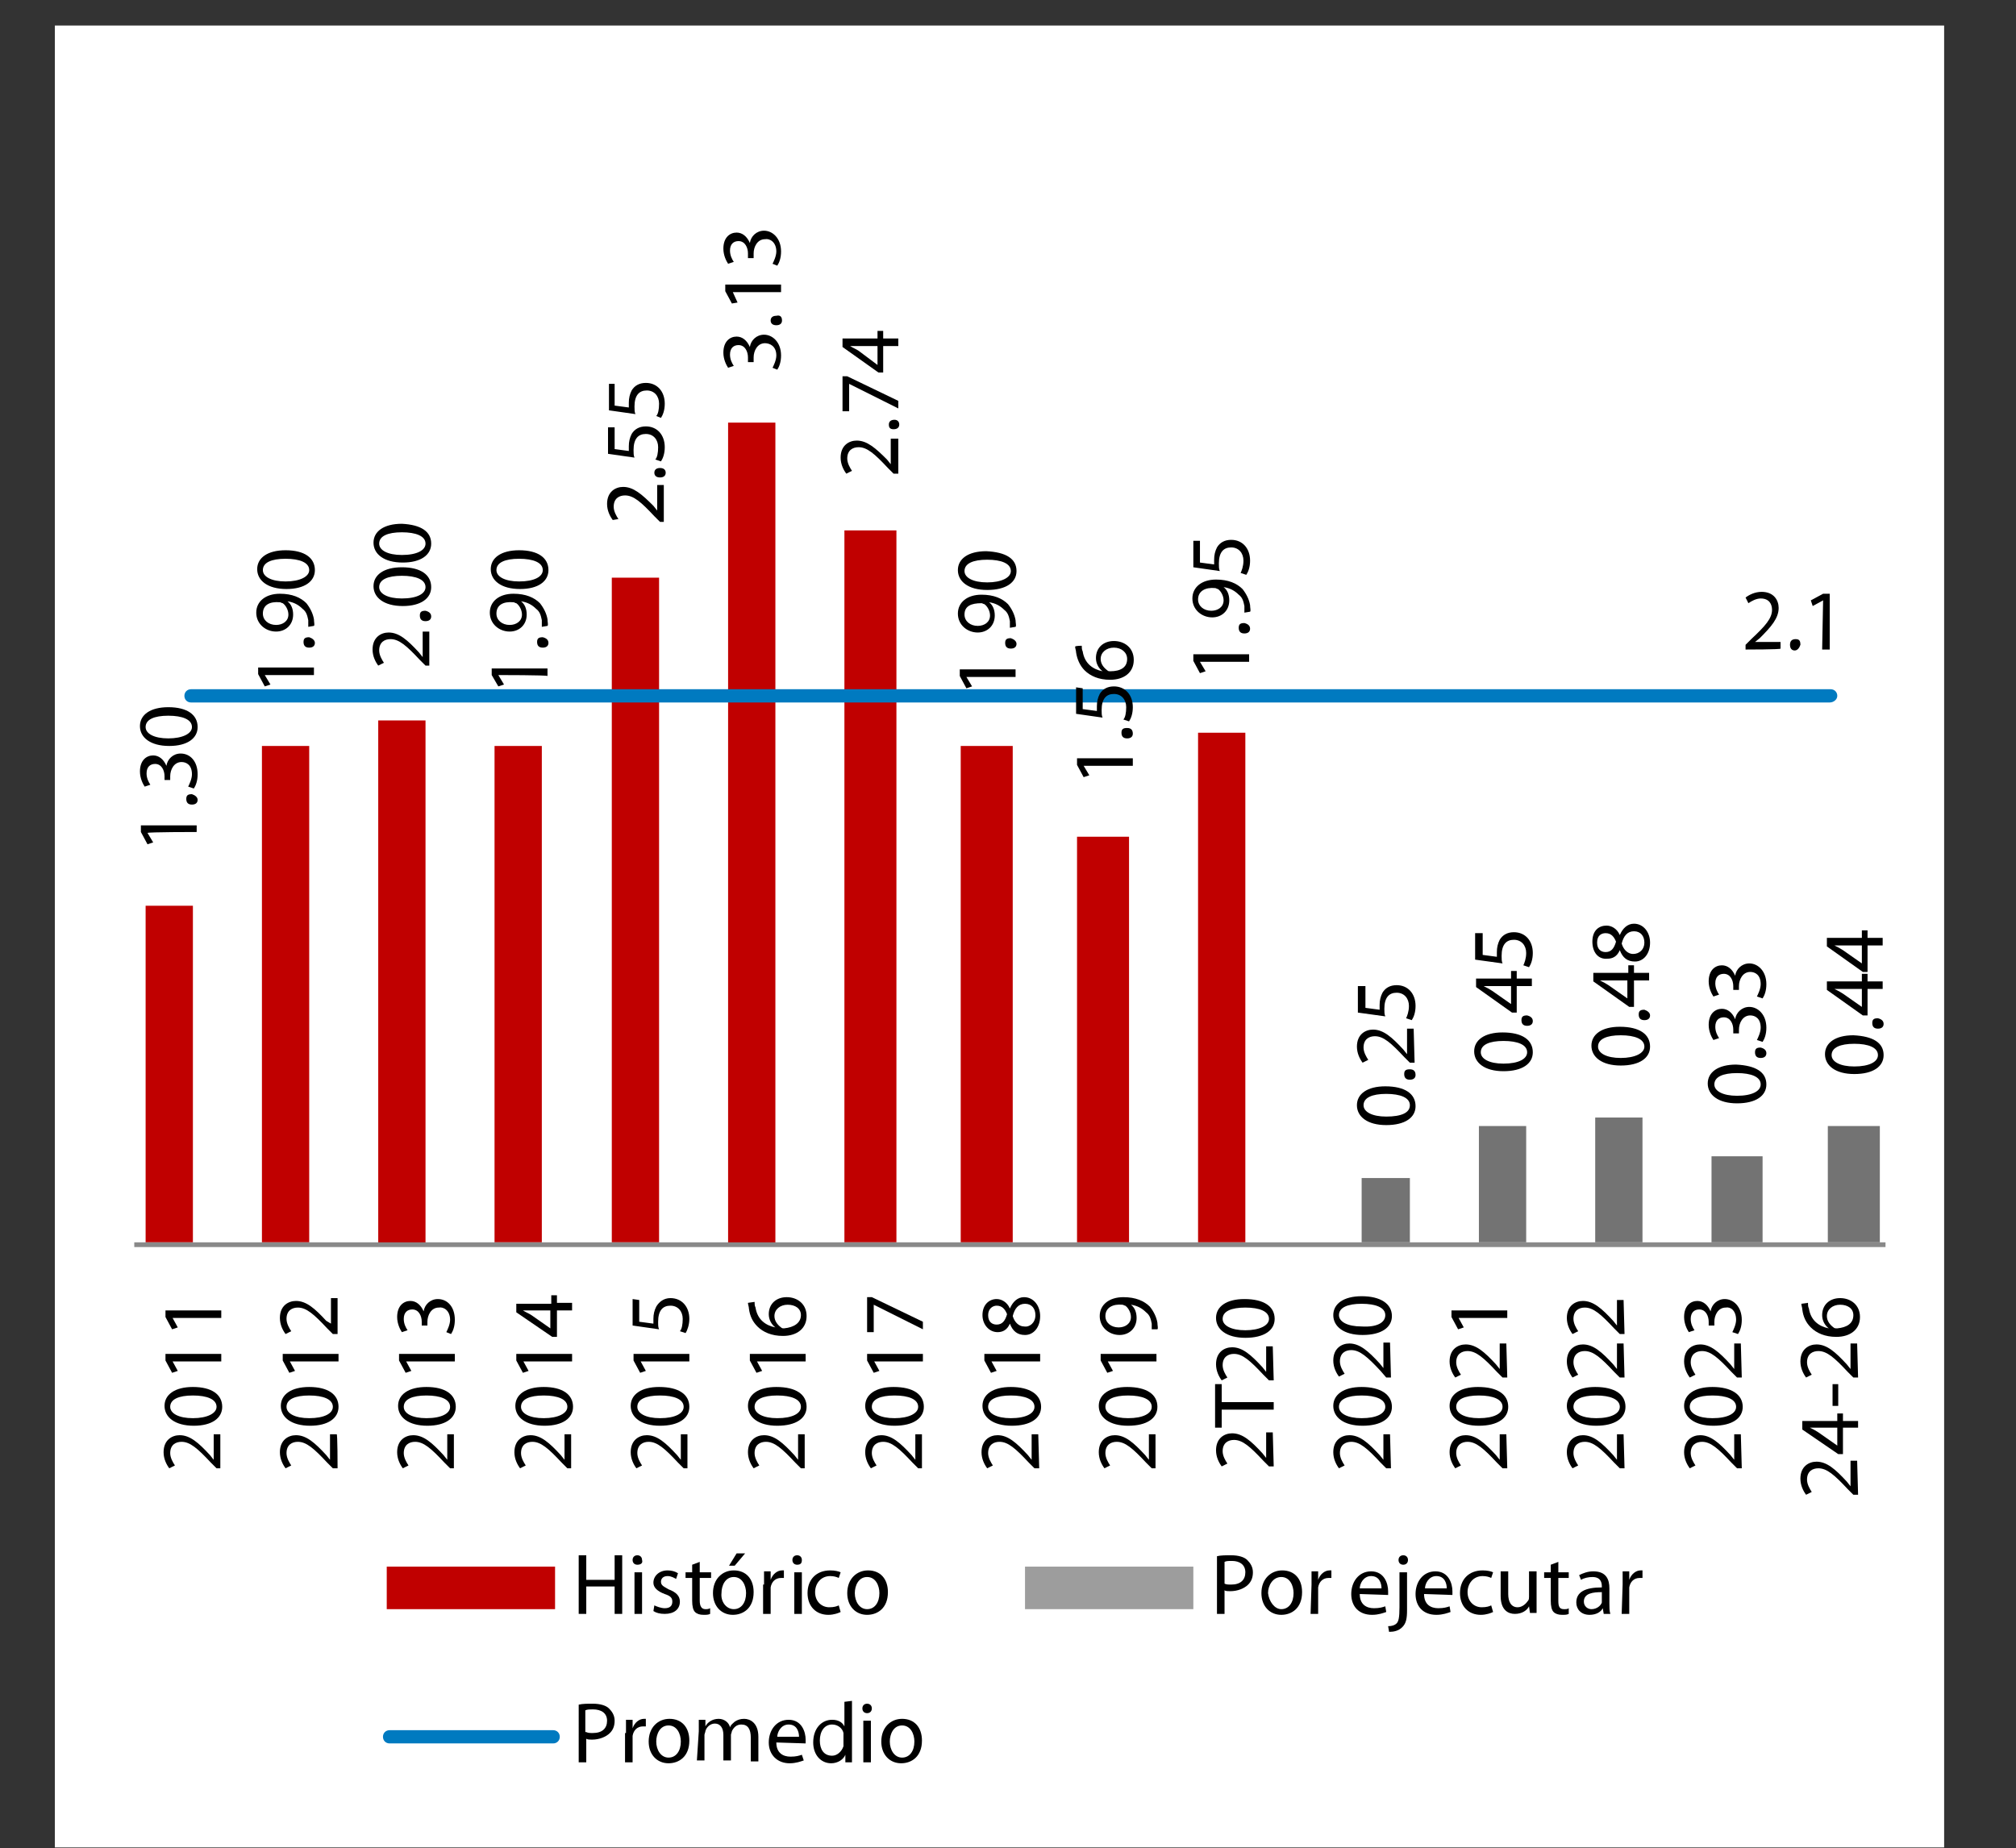 <?xml version="1.0" encoding="utf-8"?>
<!-- Generator: Adobe Illustrator 24.3.0, SVG Export Plug-In . SVG Version: 6.00 Build 0)  -->
<svg version="1.1" id="Capa_1" xmlns="http://www.w3.org/2000/svg" xmlns:xlink="http://www.w3.org/1999/xlink" x="0px" y="0px"
	 viewBox="0 0 213.2 195.5" style="enable-background:new 0 0 213.2 195.5;" xml:space="preserve">
<rect x="0" y="0" width="213.2" height="195.5" fill="#333333" stroke="none"/>
<style type="text/css">
	.st0{fill-rule:evenodd;clip-rule:evenodd;fill:#FFFFFF;}
	.st1{clip-path:url(#SVGID_2_);}
	.st2{fill:#C00000;}
	.st3{clip-path:url(#SVGID_4_);}
	.st4{fill-rule:evenodd;clip-rule:evenodd;fill:#737373;}
	.st5{clip-path:url(#SVGID_6_);}
	.st6{clip-path:url(#SVGID_8_);}
	.st7{clip-path:url(#SVGID_10_);}
	.st8{clip-path:url(#SVGID_12_);}
	.st9{clip-path:url(#SVGID_14_);}
	.st10{fill:#898989;}
	.st11{clip-path:url(#SVGID_16_);}
	.st12{fill:#007AC0;}
	.st13{clip-path:url(#SVGID_18_);}
	.st14{clip-path:url(#SVGID_20_);}
	.st15{clip-path:url(#SVGID_22_);}
	.st16{clip-path:url(#SVGID_24_);}
	.st17{clip-path:url(#SVGID_26_);}
	.st18{clip-path:url(#SVGID_28_);}
	.st19{clip-path:url(#SVGID_30_);}
	.st20{clip-path:url(#SVGID_32_);}
	.st21{clip-path:url(#SVGID_34_);}
	.st22{clip-path:url(#SVGID_36_);}
	.st23{clip-path:url(#SVGID_38_);}
	.st24{clip-path:url(#SVGID_40_);}
	.st25{clip-path:url(#SVGID_42_);}
	.st26{clip-path:url(#SVGID_44_);}
	.st27{clip-path:url(#SVGID_46_);}
	.st28{clip-path:url(#SVGID_48_);}
	.st29{clip-path:url(#SVGID_50_);}
	.st30{clip-path:url(#SVGID_52_);}
	.st31{clip-path:url(#SVGID_54_);}
	.st32{clip-path:url(#SVGID_56_);}
	.st33{clip-path:url(#SVGID_58_);}
	.st34{clip-path:url(#SVGID_60_);}
	.st35{clip-path:url(#SVGID_62_);}
	.st36{clip-path:url(#SVGID_64_);}
	.st37{clip-path:url(#SVGID_66_);}
	.st38{clip-path:url(#SVGID_68_);}
	.st39{clip-path:url(#SVGID_70_);}
	.st40{clip-path:url(#SVGID_72_);}
	.st41{clip-path:url(#SVGID_74_);}
	.st42{clip-path:url(#SVGID_76_);}
	.st43{clip-path:url(#SVGID_78_);}
	.st44{clip-path:url(#SVGID_80_);}
	.st45{clip-path:url(#SVGID_82_);}
	.st46{clip-path:url(#SVGID_84_);}
	.st47{clip-path:url(#SVGID_86_);}
	.st48{clip-path:url(#SVGID_88_);}
	.st49{clip-path:url(#SVGID_90_);}
	.st50{clip-path:url(#SVGID_92_);}
	.st51{clip-path:url(#SVGID_94_);}
	.st52{clip-path:url(#SVGID_96_);}
	.st53{clip-path:url(#SVGID_98_);}
	.st54{clip-path:url(#SVGID_100_);}
	.st55{clip-path:url(#SVGID_102_);}
	.st56{clip-path:url(#SVGID_104_);}
	.st57{clip-path:url(#SVGID_106_);}
	.st58{clip-path:url(#SVGID_108_);}
	.st59{clip-path:url(#SVGID_110_);}
	.st60{clip-path:url(#SVGID_112_);}
	.st61{clip-path:url(#SVGID_114_);}
	.st62{clip-path:url(#SVGID_116_);}
	.st63{clip-path:url(#SVGID_118_);}
	.st64{clip-path:url(#SVGID_120_);}
	.st65{clip-path:url(#SVGID_122_);}
	.st66{clip-path:url(#SVGID_124_);}
	.st67{clip-path:url(#SVGID_126_);}
	.st68{clip-path:url(#SVGID_128_);}
	.st69{clip-path:url(#SVGID_130_);}
	.st70{clip-path:url(#SVGID_132_);}
	.st71{clip-path:url(#SVGID_134_);}
	.st72{clip-path:url(#SVGID_136_);}
	.st73{clip-path:url(#SVGID_138_);}
	.st74{clip-path:url(#SVGID_140_);}
	.st75{clip-path:url(#SVGID_142_);}
	.st76{clip-path:url(#SVGID_146_);}
	.st77{fill-rule:evenodd;clip-rule:evenodd;fill:#C00000;}
	.st78{clip-path:url(#SVGID_148_);}
	.st79{clip-path:url(#SVGID_150_);}
	.st80{clip-path:url(#SVGID_152_);}
	.st81{fill-rule:evenodd;clip-rule:evenodd;fill:#9D9D9D;}
	.st82{clip-path:url(#SVGID_154_);}
	.st83{clip-path:url(#SVGID_156_);}
	.st84{clip-path:url(#SVGID_158_);}
	.st85{clip-path:url(#SVGID_160_);}
	.st86{clip-path:url(#SVGID_162_);}
</style>
<g>
	<g>
		<polyline class="st0" points="205.6,2.7 205.6,195.4 5.8,195.4 5.8,2.7 		"/>
	</g>
	<g>
		<polygon class="st0" points="14,34.6 199.7,34.6 199.7,131.4 14,131.4 		"/>
	</g>
	<g>
		<g>
			<defs>
				<rect id="SVGID_1_" x="14" y="34.6" width="186.1" height="97.3"/>
			</defs>
			<clipPath id="SVGID_2_">
				<use xlink:href="#SVGID_1_"  style="overflow:visible;"/>
			</clipPath>
			<g class="st1">
				<path class="st2" d="M15.4,95.8h5v35.6h-5L15.4,95.8L15.4,95.8z M27.7,78.9h5v52.5h-5V78.9L27.7,78.9z M40,76.2h5v55.3h-5V76.2
					L40,76.2z M52.3,78.9h5v52.5h-5V78.9L52.3,78.9z M64.7,61.1h5v70.3h-5V61.1L64.7,61.1z M77,44.7h5v86.8h-5V44.7L77,44.7z
					 M89.3,56.1h5.5v75.3h-5.5V56.1L89.3,56.1z M101.6,78.9h5.5v52.5h-5.5V78.9L101.6,78.9z M113.9,88.5h5.5v42.9h-5.5V88.5
					L113.9,88.5z M126.7,77.5h5v53.9h-5L126.7,77.5L126.7,77.5z"/>
			</g>
		</g>
	</g>
	<g>
		<g>
			<defs>
				<rect id="SVGID_3_" x="14" y="34.6" width="186.1" height="97.3"/>
			</defs>
			<clipPath id="SVGID_4_">
				<use xlink:href="#SVGID_3_"  style="overflow:visible;"/>
			</clipPath>
			<g class="st3">
				<polygon class="st4" points="144,124.6 149.1,124.6 149.1,131.4 144,131.4 				"/>
			</g>
		</g>
	</g>
	<g>
		<g>
			<defs>
				<rect id="SVGID_5_" x="14" y="34.6" width="186.1" height="97.3"/>
			</defs>
			<clipPath id="SVGID_6_">
				<use xlink:href="#SVGID_5_"  style="overflow:visible;"/>
			</clipPath>
			<g class="st5">
				<polygon class="st4" points="156.4,119.1 161.4,119.1 161.4,131.4 156.4,131.4 				"/>
			</g>
		</g>
	</g>
	<g>
		<g>
			<defs>
				<rect id="SVGID_7_" x="14" y="34.6" width="186.1" height="97.3"/>
			</defs>
			<clipPath id="SVGID_8_">
				<use xlink:href="#SVGID_7_"  style="overflow:visible;"/>
			</clipPath>
			<g class="st6">
				<polygon class="st4" points="168.7,118.2 173.7,118.2 173.7,131.4 168.7,131.4 				"/>
			</g>
		</g>
	</g>
	<g>
		<g>
			<defs>
				<rect id="SVGID_9_" x="14" y="34.6" width="186.1" height="97.3"/>
			</defs>
			<clipPath id="SVGID_10_">
				<use xlink:href="#SVGID_9_"  style="overflow:visible;"/>
			</clipPath>
			<g class="st7">
				<polygon class="st4" points="181,122.3 186.4,122.3 186.4,131.4 181,131.4 				"/>
			</g>
		</g>
	</g>
	<g>
		<g>
			<defs>
				<rect id="SVGID_11_" x="14" y="34.6" width="186.1" height="97.3"/>
			</defs>
			<clipPath id="SVGID_12_">
				<use xlink:href="#SVGID_11_"  style="overflow:visible;"/>
			</clipPath>
			<g class="st8">
				<polygon class="st4" points="193.3,119.1 198.8,119.1 198.8,131.4 193.3,131.4 				"/>
			</g>
		</g>
	</g>
	<g>
		<g>
			<defs>
				<polyline id="SVGID_13_" points="5.8,2.7 5.8,195.4 205.6,195.4 205.6,2.7 				"/>
			</defs>
			<clipPath id="SVGID_14_">
				<use xlink:href="#SVGID_13_"  style="overflow:visible;"/>
			</clipPath>
			<g class="st9">
				<rect x="14.2" y="131.4" class="st10" width="185.2" height="0.5"/>
			</g>
		</g>
	</g>
	<g>
		<g>
			<defs>
				<rect id="SVGID_15_" x="14" y="34.6" width="186.1" height="97.3"/>
			</defs>
			<clipPath id="SVGID_16_">
				<use xlink:href="#SVGID_15_"  style="overflow:visible;"/>
			</clipPath>
			<g class="st11">
				<path class="st12" d="M193.5,74.3H20.2c-0.4,0-0.7-0.3-0.7-0.7s0.3-0.7,0.7-0.7h173.4c0.4,0,0.7,0.3,0.7,0.7
					S193.9,74.3,193.5,74.3z"/>
			</g>
		</g>
	</g>
	<g>
		<g>
			<defs>
				<polyline id="SVGID_17_" points="5.8,2.7 5.8,195.4 205.6,195.4 205.6,2.7 				"/>
			</defs>
			<clipPath id="SVGID_18_">
				<use xlink:href="#SVGID_17_"  style="overflow:visible;"/>
			</clipPath>
			<g class="st13">
				<g>
					<defs>
						<polyline id="SVGID_19_" points="205.6,2.7 205.6,195.4 5.8,195.4 5.8,2.7 						"/>
					</defs>
					<clipPath id="SVGID_20_">
						<use xlink:href="#SVGID_19_"  style="overflow:visible;"/>
					</clipPath>
					<g class="st14">
						<path d="M15.6,88.1L15.6,88.1l0.6,1l-0.6,0.2L14.9,88v-0.7h5.9V88C20.8,88,15.6,88,15.6,88.1z"/>
						<path d="M20.9,84.6c0,0.3-0.2,0.5-0.6,0.5s-0.6-0.2-0.6-0.6s0.2-0.5,0.6-0.5C20.6,84.1,20.9,84.3,20.9,84.6L20.9,84.6z"/>
						<path d="M19.9,83.2c0.1-0.2,0.4-0.8,0.4-1.3c0-1-0.6-1.3-1.1-1.3c-0.8,0-1.2,0.8-1.2,1.5v0.4h-0.6v-0.4c0-0.6-0.3-1.3-1-1.3
							c-0.5,0-0.9,0.3-0.9,1c0,0.5,0.2,0.9,0.4,1.2l-0.6,0.2c-0.2-0.3-0.5-0.9-0.5-1.6c0-1.2,0.7-1.7,1.4-1.7c0.6,0,1.1,0.4,1.4,1.1
							h0c0.1-0.7,0.7-1.3,1.5-1.3c1,0,1.8,0.8,1.8,2.2c0,0.7-0.2,1.2-0.4,1.5L19.9,83.2z"/>
						<path d="M20.9,76.9c0,1.2-1.1,2-3,2c-2,0-3.1-0.9-3.1-2.1c0-1.2,1.1-2,3-2C19.8,74.8,20.9,75.6,20.9,76.9L20.9,76.9z
							 M20.3,76.9c0-0.8-1-1.2-2.5-1.2c-1.5,0-2.4,0.4-2.4,1.2c0,0.7,0.9,1.2,2.4,1.2C19.3,78.1,20.3,77.6,20.3,76.9L20.3,76.9z"/>
					</g>
				</g>
			</g>
		</g>
	</g>
	<g>
		<g>
			<defs>
				<polyline id="SVGID_21_" points="5.8,2.7 5.8,195.4 205.6,195.4 205.6,2.7 				"/>
			</defs>
			<clipPath id="SVGID_22_">
				<use xlink:href="#SVGID_21_"  style="overflow:visible;"/>
			</clipPath>
			<g class="st15">
				<g>
					<defs>
						<polyline id="SVGID_23_" points="205.6,2.7 205.6,195.4 5.8,195.4 5.8,2.7 						"/>
					</defs>
					<clipPath id="SVGID_24_">
						<use xlink:href="#SVGID_23_"  style="overflow:visible;"/>
					</clipPath>
					<g class="st16">
						<path d="M28,71.4L28,71.4l0.6,1l-0.6,0.2l-0.7-1.3v-0.7h5.9v0.8C33.2,71.4,28,71.4,28,71.4z"/>
						<path d="M33.3,68c0,0.3-0.2,0.5-0.6,0.5s-0.6-0.2-0.6-0.6s0.2-0.5,0.6-0.5C33,67.5,33.3,67.7,33.3,68L33.3,68z"/>
						<path d="M32.6,66.3c0-0.2,0-0.4,0-0.7c-0.1-0.5-0.2-0.9-0.6-1.2c-0.4-0.4-0.9-0.7-1.6-0.8v0c0.4,0.3,0.6,0.8,0.6,1.4
							c0,1.1-0.8,1.8-1.8,1.8c-1.1,0-2.1-0.8-2.1-2s1-2,2.5-2c1.3,0,2.2,0.4,2.8,1c0.4,0.5,0.7,1.1,0.8,1.7c0,0.3,0.1,0.6,0,0.7
							L32.6,66.3L32.6,66.3z M27.8,64.9c0,0.7,0.6,1.2,1.4,1.2c0.7,0,1.3-0.4,1.3-1.1c0-0.5-0.3-1-0.6-1.2c-0.1,0-0.2-0.1-0.3-0.1
							C28.5,63.6,27.8,64,27.8,64.9L27.8,64.9z"/>
						<path d="M33.3,60.3c0,1.2-1.1,2-3,2c-2,0-3.1-0.9-3.1-2.1c0-1.2,1.1-2,3-2C32.2,58.2,33.3,59,33.3,60.3L33.3,60.3z M32.7,60.3
							c0-0.8-1-1.2-2.5-1.2c-1.5,0-2.4,0.4-2.4,1.2c0,0.7,0.9,1.2,2.4,1.2C31.7,61.5,32.7,61,32.7,60.3L32.7,60.3z"/>
					</g>
				</g>
			</g>
		</g>
	</g>
	<g>
		<g>
			<defs>
				<polyline id="SVGID_25_" points="5.8,2.7 5.8,195.4 205.6,195.4 205.6,2.7 				"/>
			</defs>
			<clipPath id="SVGID_26_">
				<use xlink:href="#SVGID_25_"  style="overflow:visible;"/>
			</clipPath>
			<g class="st17">
				<g>
					<defs>
						<polyline id="SVGID_27_" points="205.6,2.7 205.6,195.4 5.8,195.4 5.8,2.7 						"/>
					</defs>
					<clipPath id="SVGID_28_">
						<use xlink:href="#SVGID_27_"  style="overflow:visible;"/>
					</clipPath>
					<g class="st18">
						<path d="M45.5,70.4H45l-0.6-0.6c-1.4-1.5-2.2-2.2-3.1-2.2c-0.6,0-1.2,0.3-1.2,1.2c0,0.5,0.3,1,0.5,1.3l-0.6,0.3
							c-0.3-0.4-0.6-1-0.6-1.7c0-1.3,0.9-1.8,1.7-1.8c1.1,0,2,0.8,3.2,2.1l0.4,0.5h0v-2.7h0.7V70.4z"/>
						<path d="M45.6,65.2c0,0.3-0.2,0.5-0.6,0.5s-0.6-0.2-0.6-0.6s0.2-0.5,0.6-0.5C45.4,64.7,45.6,64.9,45.6,65.2L45.6,65.2z"/>
						<path d="M45.6,62.1c0,1.2-1.1,2-3,2c-2,0-3.1-0.9-3.1-2.1c0-1.2,1.1-2,3-2C44.5,60,45.6,60.8,45.6,62.1L45.6,62.1z M45,62.1
							c0-0.8-1-1.2-2.5-1.2c-1.5,0-2.4,0.4-2.4,1.2c0,0.7,0.9,1.2,2.4,1.2C44.1,63.3,45,62.8,45,62.1L45,62.1z"/>
						<path d="M45.6,57.5c0,1.2-1.1,2-3,2c-2,0-3.1-0.9-3.1-2.1c0-1.2,1.1-2,3-2C44.5,55.5,45.6,56.2,45.6,57.5L45.6,57.5z M45,57.5
							c0-0.8-1-1.2-2.5-1.2c-1.5,0-2.4,0.4-2.4,1.2c0,0.7,0.9,1.2,2.4,1.2C44.1,58.7,45,58.2,45,57.5L45,57.5z"/>
					</g>
				</g>
			</g>
		</g>
	</g>
	<g>
		<g>
			<defs>
				<polyline id="SVGID_29_" points="5.8,2.7 5.8,195.4 205.6,195.4 205.6,2.7 				"/>
			</defs>
			<clipPath id="SVGID_30_">
				<use xlink:href="#SVGID_29_"  style="overflow:visible;"/>
			</clipPath>
			<g class="st19">
				<g>
					<defs>
						<polyline id="SVGID_31_" points="205.6,2.7 205.6,195.4 5.8,195.4 5.8,2.7 						"/>
					</defs>
					<clipPath id="SVGID_32_">
						<use xlink:href="#SVGID_31_"  style="overflow:visible;"/>
					</clipPath>
					<g class="st20">
						<path d="M52.7,71.4L52.7,71.4l0.6,1l-0.6,0.2L52,71.4v-0.7h5.9v0.8C57.9,71.4,52.7,71.4,52.7,71.4z"/>
						<path d="M58,68c0,0.3-0.2,0.5-0.6,0.5s-0.6-0.2-0.6-0.6s0.2-0.5,0.6-0.5C57.8,67.5,58,67.7,58,68L58,68z"/>
						<path d="M57.3,66.3c0-0.2,0-0.4,0-0.7c-0.1-0.5-0.2-0.9-0.6-1.2c-0.4-0.4-0.9-0.7-1.6-0.8v0c0.4,0.3,0.6,0.8,0.6,1.4
							c0,1.1-0.8,1.8-1.8,1.8c-1.1,0-2.1-0.8-2.1-2s1-2,2.5-2c1.3,0,2.2,0.4,2.8,1c0.4,0.5,0.7,1.1,0.8,1.7c0,0.3,0.1,0.6,0,0.7
							L57.3,66.3L57.3,66.3z M52.5,64.9c0,0.7,0.6,1.2,1.4,1.2c0.7,0,1.3-0.4,1.3-1.1c0-0.5-0.3-1-0.6-1.2c-0.1,0-0.2-0.1-0.3-0.1
							C53.2,63.6,52.5,64,52.5,64.9L52.5,64.9z"/>
						<path d="M58,60.3c0,1.2-1.1,2-3,2c-2,0-3.1-0.9-3.1-2.1c0-1.2,1.1-2,3-2C56.9,58.2,58,59,58,60.3L58,60.3z M57.4,60.3
							c0-0.8-1-1.2-2.5-1.2c-1.5,0-2.4,0.4-2.4,1.2c0,0.7,0.9,1.2,2.4,1.2C56.5,61.5,57.4,61,57.4,60.3L57.4,60.3z"/>
					</g>
				</g>
			</g>
		</g>
	</g>
	<g>
		<g>
			<defs>
				<polyline id="SVGID_33_" points="5.8,2.7 5.8,195.4 205.6,195.4 205.6,2.7 				"/>
			</defs>
			<clipPath id="SVGID_34_">
				<use xlink:href="#SVGID_33_"  style="overflow:visible;"/>
			</clipPath>
			<g class="st21">
				<g>
					<defs>
						<polyline id="SVGID_35_" points="205.6,2.7 205.6,195.4 5.8,195.4 5.8,2.7 						"/>
					</defs>
					<clipPath id="SVGID_36_">
						<use xlink:href="#SVGID_35_"  style="overflow:visible;"/>
					</clipPath>
					<g class="st22">
						<path d="M70.3,55.2h-0.5l-0.6-0.6c-1.4-1.5-2.2-2.2-3.1-2.2c-0.6,0-1.2,0.3-1.2,1.2c0,0.5,0.3,1,0.5,1.3L64.8,55
							c-0.3-0.4-0.6-1-0.6-1.7c0-1.3,0.9-1.8,1.7-1.8c1.1,0,2,0.8,3.2,2l0.4,0.5h0v-2.7h0.7V55.2z"/>
						<path d="M70.4,50c0,0.3-0.2,0.5-0.6,0.5s-0.6-0.2-0.6-0.5s0.2-0.5,0.6-0.5S70.4,49.7,70.4,50L70.4,50z"/>
						<path d="M65,45.2v2.3l1.5,0.2c0-0.1,0-0.3,0-0.5c0-0.5,0.1-0.9,0.3-1.3c0.3-0.5,0.8-0.8,1.5-0.8c1.2,0,2,0.9,2,2.2
							c0,0.7-0.2,1.2-0.4,1.5l-0.6-0.2c0.2-0.2,0.3-0.7,0.3-1.3c0-0.8-0.5-1.4-1.3-1.4c-0.8,0-1.3,0.5-1.3,1.7c0,0.3,0,0.6,0.1,0.8
							l-2.8-0.4v-2.8L65,45.2L65,45.2z"/>
						<path d="M65,40.6v2.3l1.5,0.2c0-0.1,0-0.3,0-0.5c0-0.5,0.1-0.9,0.3-1.3c0.3-0.5,0.8-0.8,1.5-0.8c1.2,0,2,0.9,2,2.2
							c0,0.7-0.2,1.2-0.4,1.5L69.4,44c0.2-0.2,0.3-0.7,0.3-1.3c0-0.8-0.5-1.4-1.3-1.4c-0.8,0-1.3,0.5-1.3,1.7c0,0.3,0,0.6,0.1,0.8
							l-2.8-0.4v-2.8L65,40.6L65,40.6z"/>
					</g>
				</g>
			</g>
		</g>
	</g>
	<g>
		<g>
			<defs>
				<polyline id="SVGID_37_" points="5.8,2.7 5.8,195.4 205.6,195.4 205.6,2.7 				"/>
			</defs>
			<clipPath id="SVGID_38_">
				<use xlink:href="#SVGID_37_"  style="overflow:visible;"/>
			</clipPath>
			<g class="st23">
				<g>
					<defs>
						<polyline id="SVGID_39_" points="205.6,2.7 205.6,195.4 5.8,195.4 5.8,2.7 						"/>
					</defs>
					<clipPath id="SVGID_40_">
						<use xlink:href="#SVGID_39_"  style="overflow:visible;"/>
					</clipPath>
					<g class="st24">
						<path d="M81.7,38.9c0.1-0.2,0.4-0.8,0.4-1.3c0-1-0.7-1.3-1.2-1.3c-0.8,0-1.2,0.8-1.2,1.5v0.5h-0.6v-0.5c0-0.6-0.3-1.3-1-1.3
							c-0.5,0-0.9,0.3-0.9,1c0,0.5,0.2,0.9,0.4,1.2l-0.6,0.2c-0.2-0.3-0.5-0.9-0.5-1.6c0-1.2,0.7-1.7,1.4-1.7c0.6,0,1.1,0.4,1.4,1.1
							h0c0.1-0.7,0.7-1.3,1.5-1.3c0.9,0,1.8,0.8,1.8,2.2c0,0.7-0.2,1.2-0.4,1.5L81.7,38.9z"/>
						<path d="M82.7,33.9c0,0.3-0.2,0.5-0.6,0.5s-0.6-0.2-0.6-0.5s0.2-0.5,0.6-0.5C82.5,33.3,82.7,33.5,82.7,33.9L82.7,33.9z"/>
						<path d="M77.5,30.9L77.5,30.9L78,32l-0.6,0.1l-0.7-1.3v-0.7h5.9v0.8L77.5,30.9L77.5,30.9z"/>
						<path d="M81.7,27.9c0.1-0.2,0.4-0.8,0.4-1.3c0-1-0.7-1.4-1.2-1.3c-0.8,0-1.2,0.8-1.2,1.5v0.5h-0.6v-0.5c0-0.6-0.3-1.3-1-1.3
							c-0.5,0-0.9,0.3-0.9,1c0,0.5,0.2,0.9,0.4,1.2l-0.6,0.2c-0.2-0.3-0.5-0.9-0.5-1.6c0-1.2,0.7-1.7,1.4-1.7c0.6,0,1.1,0.4,1.4,1.1
							h0c0.1-0.7,0.7-1.3,1.5-1.3c0.9,0,1.8,0.8,1.8,2.2c0,0.7-0.2,1.2-0.4,1.5L81.7,27.9z"/>
					</g>
				</g>
			</g>
		</g>
	</g>
	<g>
		<g>
			<defs>
				<polyline id="SVGID_41_" points="5.8,2.7 5.8,195.4 205.6,195.4 205.6,2.7 				"/>
			</defs>
			<clipPath id="SVGID_42_">
				<use xlink:href="#SVGID_41_"  style="overflow:visible;"/>
			</clipPath>
			<g class="st25">
				<g>
					<defs>
						<polyline id="SVGID_43_" points="205.6,2.7 205.6,195.4 5.8,195.4 5.8,2.7 						"/>
					</defs>
					<clipPath id="SVGID_44_">
						<use xlink:href="#SVGID_43_"  style="overflow:visible;"/>
					</clipPath>
					<g class="st26">
						<path d="M95,50.1h-0.5l-0.6-0.6c-1.4-1.5-2.2-2.2-3.1-2.2c-0.6,0-1.2,0.3-1.2,1.2c0,0.5,0.3,1,0.5,1.3l-0.6,0.3
							c-0.3-0.4-0.6-1-0.6-1.7c0-1.3,0.9-1.8,1.7-1.8c1.1,0,2,0.8,3.2,2l0.4,0.5h0v-2.7H95V50.1z"/>
						<path d="M95.1,44.9c0,0.3-0.2,0.5-0.6,0.5S94,45.2,94,44.9s0.2-0.5,0.6-0.5C94.9,44.4,95.1,44.6,95.1,44.9L95.1,44.9z"/>
						<path d="M89.1,39.8h0.5l5.4,2.6v0.8l-5.2-2.6h0v2.9h-0.7L89.1,39.8L89.1,39.8z"/>
						<path d="M95,36.6h-1.6v2.8h-0.5l-3.8-2.7v-0.9h3.7V35h0.6v0.8H95C95,35.9,95,36.6,95,36.6z M92.8,36.6h-2c-0.3,0-0.6,0-0.9,0
							v0c0.3,0.2,0.6,0.3,0.9,0.5l2,1.5h0L92.8,36.6L92.8,36.6z"/>
					</g>
				</g>
			</g>
		</g>
	</g>
	<g>
		<g>
			<defs>
				<polyline id="SVGID_45_" points="5.8,2.7 5.8,195.4 205.6,195.4 205.6,2.7 				"/>
			</defs>
			<clipPath id="SVGID_46_">
				<use xlink:href="#SVGID_45_"  style="overflow:visible;"/>
			</clipPath>
			<g class="st27">
				<g>
					<defs>
						<polyline id="SVGID_47_" points="205.6,2.7 205.6,195.4 5.8,195.4 5.8,2.7 						"/>
					</defs>
					<clipPath id="SVGID_48_">
						<use xlink:href="#SVGID_47_"  style="overflow:visible;"/>
					</clipPath>
					<g class="st28">
						<path d="M102.2,71.6L102.2,71.6l0.6,1l-0.6,0.2l-0.7-1.3v-0.7h5.9v0.8C107.4,71.6,102.2,71.6,102.2,71.6z"/>
						<path d="M107.5,68.1c0,0.3-0.2,0.5-0.6,0.5s-0.6-0.2-0.6-0.6s0.2-0.5,0.6-0.5C107.2,67.6,107.5,67.8,107.5,68.1L107.5,68.1z"
							/>
						<path d="M106.8,66.4c0-0.2,0-0.4,0-0.7c-0.1-0.5-0.2-0.9-0.6-1.2c-0.4-0.4-0.9-0.7-1.6-0.8v0c0.4,0.3,0.6,0.8,0.6,1.4
							c0,1.1-0.8,1.8-1.8,1.8c-1.1,0-2.1-0.8-2.1-2s1-2,2.5-2c1.3,0,2.2,0.4,2.8,1c0.4,0.5,0.7,1.1,0.8,1.7c0,0.3,0.1,0.6,0,0.7
							L106.8,66.4L106.8,66.4z M102,65c0,0.7,0.6,1.2,1.4,1.2c0.7,0,1.3-0.4,1.3-1.1c0-0.5-0.3-1-0.6-1.2c-0.1,0-0.2-0.1-0.3-0.1
							C102.7,63.8,102,64.1,102,65L102,65z"/>
						<path d="M107.5,60.4c0,1.2-1.1,2-3.1,2c-2,0-3.1-0.9-3.1-2.1c0-1.2,1.1-2,3-2C106.4,58.4,107.5,59.1,107.5,60.4L107.5,60.4z
							 M106.9,60.4c0-0.8-1-1.2-2.5-1.2c-1.5,0-2.4,0.4-2.4,1.2c0,0.7,0.9,1.2,2.4,1.2C105.9,61.6,106.9,61.1,106.9,60.4L106.9,60.4
							z"/>
					</g>
				</g>
			</g>
		</g>
	</g>
	<g>
		<g>
			<defs>
				<polyline id="SVGID_49_" points="5.8,2.7 5.8,195.4 205.6,195.4 205.6,2.7 				"/>
			</defs>
			<clipPath id="SVGID_50_">
				<use xlink:href="#SVGID_49_"  style="overflow:visible;"/>
			</clipPath>
			<g class="st29">
				<g>
					<defs>
						<polyline id="SVGID_51_" points="205.6,2.7 205.6,195.4 5.8,195.4 5.8,2.7 						"/>
					</defs>
					<clipPath id="SVGID_52_">
						<use xlink:href="#SVGID_51_"  style="overflow:visible;"/>
					</clipPath>
					<g class="st30">
						<path d="M114.6,81L114.6,81l0.6,1l-0.6,0.2l-0.7-1.3v-0.7h5.9V81L114.6,81L114.6,81z"/>
						<path d="M119.8,77.6c0,0.3-0.2,0.5-0.6,0.5s-0.6-0.2-0.6-0.6s0.2-0.5,0.6-0.5S119.8,77.2,119.8,77.6L119.8,77.6z"/>
						<path d="M114.5,72.8V75l1.5,0.2c0-0.1,0-0.3,0-0.5c0-0.5,0.1-0.9,0.3-1.3c0.3-0.5,0.8-0.8,1.5-0.8c1.2,0,2,0.9,2,2.2
							c0,0.7-0.2,1.2-0.4,1.5l-0.6-0.2c0.2-0.2,0.3-0.7,0.3-1.3c0-0.8-0.5-1.4-1.3-1.4c-0.8,0-1.3,0.5-1.3,1.7c0,0.3,0,0.6,0.1,0.8
							l-2.8-0.4v-2.8L114.5,72.8L114.5,72.8z"/>
						<path d="M114.4,68.3c0,0.2,0,0.4,0.1,0.6c0.2,1.3,1.1,1.9,2.1,2.1v0c-0.4-0.3-0.7-0.8-0.7-1.4c0-1.1,0.8-1.8,1.9-1.8
							c1.1,0,2.1,0.7,2.1,2c0,1.3-1,2.1-2.5,2.1c-1.2,0-2.1-0.4-2.7-1c-0.5-0.5-0.8-1.2-0.9-1.9c0-0.2-0.1-0.4-0.1-0.6
							C113.7,68.3,114.4,68.3,114.4,68.3z M119.2,69.7c0-0.7-0.6-1.2-1.4-1.2s-1.4,0.5-1.4,1.2c0,0.5,0.3,0.9,0.7,1.2
							c0.1,0.1,0.2,0.1,0.3,0.1C118.5,71,119.2,70.6,119.2,69.7L119.2,69.7z"/>
					</g>
				</g>
			</g>
		</g>
	</g>
	<g>
		<g>
			<defs>
				<polyline id="SVGID_53_" points="5.8,2.7 5.8,195.4 205.6,195.4 205.6,2.7 				"/>
			</defs>
			<clipPath id="SVGID_54_">
				<use xlink:href="#SVGID_53_"  style="overflow:visible;"/>
			</clipPath>
			<g class="st31">
				<g>
					<defs>
						<polyline id="SVGID_55_" points="205.6,2.7 205.6,195.4 5.8,195.4 5.8,2.7 						"/>
					</defs>
					<clipPath id="SVGID_56_">
						<use xlink:href="#SVGID_55_"  style="overflow:visible;"/>
					</clipPath>
					<g class="st32">
						<path d="M126.9,70L126.9,70l0.6,1l-0.6,0.2l-0.7-1.3v-0.7h5.9V70C132.1,70,126.9,70,126.9,70z"/>
						<path d="M132.2,66.5c0,0.3-0.2,0.5-0.6,0.5s-0.6-0.2-0.6-0.6s0.2-0.5,0.6-0.5C132,66,132.2,66.2,132.2,66.5L132.2,66.5z"/>
						<path d="M131.6,64.8c0-0.2,0-0.4,0-0.7c-0.1-0.5-0.2-0.9-0.6-1.2c-0.4-0.4-0.9-0.7-1.6-0.8v0c0.4,0.3,0.6,0.8,0.6,1.4
							c0,1.1-0.8,1.8-1.8,1.8c-1.1,0-2.1-0.8-2.1-2s1-2,2.5-2c1.3,0,2.2,0.4,2.8,1c0.4,0.5,0.7,1.1,0.8,1.7c0,0.3,0.1,0.6,0,0.7
							L131.6,64.8L131.6,64.8z M126.7,63.4c0,0.7,0.6,1.2,1.4,1.2c0.7,0,1.3-0.4,1.3-1.1c0-0.5-0.3-1-0.6-1.2
							c-0.1,0-0.2-0.1-0.3-0.1C127.5,62.1,126.7,62.5,126.7,63.4L126.7,63.4z"/>
						<path d="M126.9,57.2v2.3l1.5,0.2c0-0.1,0-0.3,0-0.5c0-0.5,0.1-0.9,0.3-1.3c0.3-0.5,0.8-0.8,1.5-0.8c1.2,0,2,0.9,2,2.2
							c0,0.7-0.2,1.2-0.4,1.5l-0.6-0.2c0.1-0.2,0.3-0.7,0.3-1.3c0-0.8-0.5-1.4-1.3-1.4c-0.8,0-1.3,0.5-1.3,1.7c0,0.3,0,0.6,0.1,0.8
							l-2.8-0.4v-2.8L126.9,57.2L126.9,57.2z"/>
					</g>
				</g>
			</g>
		</g>
	</g>
	<g>
		<g>
			<defs>
				<polyline id="SVGID_57_" points="5.8,2.7 5.8,195.4 205.6,195.4 205.6,2.7 				"/>
			</defs>
			<clipPath id="SVGID_58_">
				<use xlink:href="#SVGID_57_"  style="overflow:visible;"/>
			</clipPath>
			<g class="st33">
				<g>
					<defs>
						<polyline id="SVGID_59_" points="205.6,2.7 205.6,195.4 5.8,195.4 5.8,2.7 						"/>
					</defs>
					<clipPath id="SVGID_60_">
						<use xlink:href="#SVGID_59_"  style="overflow:visible;"/>
					</clipPath>
					<g class="st34">
						<path d="M149.7,117c0,1.2-1.1,2-3.1,2c-2,0-3.1-0.9-3.1-2.1c0-1.2,1.1-2,3-2C148.6,114.9,149.7,115.7,149.7,117L149.7,117z
							 M149.1,116.9c0-0.8-1-1.2-2.5-1.2c-1.5,0-2.4,0.4-2.4,1.2c0,0.7,0.9,1.2,2.4,1.2C148.2,118.1,149.1,117.7,149.1,116.9
							L149.1,116.9z"/>
						<path d="M149.7,113.7c0,0.3-0.2,0.5-0.6,0.5s-0.6-0.2-0.6-0.6s0.2-0.5,0.6-0.5C149.5,113.1,149.7,113.3,149.7,113.7
							L149.7,113.7z"/>
						<path d="M149.6,112.4h-0.5l-0.6-0.6c-1.4-1.5-2.2-2.2-3.1-2.2c-0.6,0-1.2,0.3-1.2,1.2c0,0.5,0.3,1,0.5,1.3l-0.6,0.3
							c-0.3-0.4-0.6-1-0.6-1.7c0-1.3,0.9-1.8,1.7-1.8c1.1,0,2,0.8,3.2,2.1l0.4,0.5h0v-2.7h0.7L149.6,112.4L149.6,112.4z"/>
						<path d="M144.4,104.3v2.3l1.5,0.2c0-0.1,0-0.3,0-0.5c0-0.5,0.1-0.9,0.3-1.3c0.3-0.5,0.8-0.8,1.5-0.8c1.2,0,2,0.9,2,2.2
							c0,0.7-0.2,1.2-0.4,1.5l-0.6-0.2c0.1-0.2,0.3-0.7,0.3-1.3c0-0.8-0.5-1.4-1.3-1.4c-0.8,0-1.3,0.5-1.3,1.7c0,0.3,0,0.6,0.1,0.8
							l-2.9-0.4v-2.8L144.4,104.3L144.4,104.3z"/>
					</g>
				</g>
			</g>
		</g>
	</g>
	<g>
		<g>
			<defs>
				<polyline id="SVGID_61_" points="5.8,2.7 5.8,195.4 205.6,195.4 205.6,2.7 				"/>
			</defs>
			<clipPath id="SVGID_62_">
				<use xlink:href="#SVGID_61_"  style="overflow:visible;"/>
			</clipPath>
			<g class="st35">
				<g>
					<defs>
						<polyline id="SVGID_63_" points="205.6,2.7 205.6,195.4 5.8,195.4 5.8,2.7 						"/>
					</defs>
					<clipPath id="SVGID_64_">
						<use xlink:href="#SVGID_63_"  style="overflow:visible;"/>
					</clipPath>
					<g class="st36">
						<path d="M162.1,111.3c0,1.2-1.1,2-3.1,2c-2,0-3.1-0.9-3.1-2.1c0-1.2,1.1-2,3-2C161,109.2,162.1,110,162.1,111.3L162.1,111.3z
							 M161.5,111.3c0-0.8-1-1.2-2.5-1.2c-1.5,0-2.4,0.4-2.4,1.2c0,0.7,0.9,1.2,2.4,1.2C160.6,112.5,161.5,112,161.5,111.3
							L161.5,111.3z"/>
						<path d="M162.1,108c0,0.3-0.2,0.5-0.6,0.5s-0.6-0.2-0.6-0.6s0.2-0.5,0.6-0.5C161.9,107.5,162.1,107.7,162.1,108L162.1,108z"/>
						<path d="M162,104.3h-1.6v2.8h-0.5l-3.8-2.7v-0.9h3.7v-0.8h0.6v0.8h1.6V104.3z M159.8,104.3h-2c-0.3,0-0.6,0-0.9,0v0
							c0.4,0.2,0.6,0.3,0.9,0.5l2,1.4h0L159.8,104.3L159.8,104.3z"/>
						<path d="M156.8,98.7v2.3l1.5,0.2c0-0.1,0-0.3,0-0.5c0-0.5,0.1-0.9,0.3-1.3c0.3-0.5,0.8-0.8,1.5-0.8c1.2,0,2,0.9,2,2.2
							c0,0.7-0.2,1.2-0.4,1.5l-0.6-0.2c0.1-0.2,0.3-0.7,0.3-1.3c0-0.8-0.5-1.4-1.3-1.4c-0.8,0-1.3,0.5-1.3,1.7c0,0.3,0,0.6,0.1,0.8
							l-2.9-0.4v-2.8L156.8,98.7L156.8,98.7z"/>
					</g>
				</g>
			</g>
		</g>
	</g>
	<g>
		<g>
			<defs>
				<polyline id="SVGID_65_" points="5.8,2.7 5.8,195.4 205.6,195.4 205.6,2.7 				"/>
			</defs>
			<clipPath id="SVGID_66_">
				<use xlink:href="#SVGID_65_"  style="overflow:visible;"/>
			</clipPath>
			<g class="st37">
				<g>
					<defs>
						<polyline id="SVGID_67_" points="205.6,2.7 205.6,195.4 5.8,195.4 5.8,2.7 						"/>
					</defs>
					<clipPath id="SVGID_68_">
						<use xlink:href="#SVGID_67_"  style="overflow:visible;"/>
					</clipPath>
					<g class="st38">
						<path d="M174.5,110.7c0,1.2-1.1,2-3.1,2c-2,0-3.1-0.9-3.1-2.1c0-1.2,1.1-2,3-2C173.4,108.6,174.5,109.4,174.5,110.7
							L174.5,110.7z M173.9,110.7c0-0.8-1-1.2-2.5-1.2c-1.5,0-2.4,0.4-2.4,1.2c0,0.7,0.9,1.2,2.4,1.2
							C172.9,111.9,173.9,111.4,173.9,110.7L173.9,110.7z"/>
						<path d="M174.5,107.4c0,0.3-0.2,0.5-0.6,0.5s-0.6-0.2-0.6-0.6s0.2-0.5,0.6-0.5C174.2,106.9,174.5,107.1,174.5,107.4
							L174.5,107.4z"/>
						<path d="M174.4,103.7h-1.6v2.8h-0.5l-3.8-2.7v-0.9h3.7v-0.8h0.6v0.8h1.6V103.7z M172.1,103.7h-2c-0.3,0-0.6,0-0.9,0v0
							c0.4,0.2,0.6,0.3,0.9,0.5l2,1.4h0L172.1,103.7L172.1,103.7z"/>
						<path d="M168.4,99.6c0-1.2,0.7-1.7,1.5-1.7c0.5,0,1.1,0.3,1.4,1h0c0.3-0.7,0.8-1.2,1.5-1.2c1,0,1.7,0.9,1.7,2
							c0,1.2-0.7,2-1.6,2c-0.8,0-1.3-0.4-1.6-1.2h0c-0.3,0.7-0.8,0.9-1.3,0.9C169,101.5,168.4,100.7,168.4,99.6L168.4,99.6z
							 M168.9,99.7c0,0.7,0.4,1,0.9,1c0.6,0,0.9-0.4,1.1-1.1c-0.2-0.5-0.5-0.9-1.1-0.9C169.4,98.7,168.9,98.9,168.9,99.7L168.9,99.7
							z M173.9,99.7c0-0.7-0.4-1.2-1.1-1.2c-0.7,0-1.1,0.5-1.3,1.3c0.2,0.7,0.7,1.1,1.2,1.1C173.4,100.9,173.9,100.4,173.9,99.7
							L173.9,99.7z"/>
					</g>
				</g>
			</g>
		</g>
	</g>
	<g>
		<g>
			<defs>
				<polyline id="SVGID_69_" points="5.8,2.7 5.8,195.4 205.6,195.4 205.6,2.7 				"/>
			</defs>
			<clipPath id="SVGID_70_">
				<use xlink:href="#SVGID_69_"  style="overflow:visible;"/>
			</clipPath>
			<g class="st39">
				<g>
					<defs>
						<polyline id="SVGID_71_" points="205.6,2.7 205.6,195.4 5.8,195.4 5.8,2.7 						"/>
					</defs>
					<clipPath id="SVGID_72_">
						<use xlink:href="#SVGID_71_"  style="overflow:visible;"/>
					</clipPath>
					<g class="st40">
						<path d="M186.8,114.7c0,1.2-1.1,2-3.1,2c-2,0-3.1-0.9-3.1-2.1c0-1.2,1.1-2,3-2C185.7,112.7,186.8,113.4,186.8,114.7
							L186.8,114.7z M186.2,114.7c0-0.8-1-1.2-2.5-1.2c-1.5,0-2.4,0.4-2.4,1.2c0,0.7,0.9,1.2,2.4,1.2
							C185.3,115.9,186.2,115.4,186.2,114.7L186.2,114.7z"/>
						<path d="M186.8,111.4c0,0.3-0.2,0.5-0.6,0.5s-0.6-0.2-0.6-0.6s0.2-0.5,0.6-0.5C186.6,110.9,186.8,111.1,186.8,111.4
							L186.8,111.4z"/>
						<path d="M185.8,110c0.1-0.2,0.4-0.8,0.4-1.3c0-1-0.6-1.3-1.1-1.3c-0.8,0-1.2,0.8-1.2,1.5v0.4h-0.6v-0.4c0-0.6-0.3-1.3-1-1.3
							c-0.5,0-0.9,0.3-0.9,1c0,0.5,0.2,0.9,0.4,1.2l-0.6,0.2c-0.2-0.3-0.5-0.9-0.5-1.6c0-1.2,0.7-1.7,1.4-1.7c0.6,0,1.1,0.4,1.4,1.1
							h0c0.1-0.7,0.7-1.3,1.5-1.3c0.9,0,1.8,0.8,1.8,2.2c0,0.7-0.2,1.2-0.4,1.5L185.8,110z"/>
						<path d="M185.8,105.4c0.1-0.2,0.4-0.8,0.4-1.3c0-1-0.6-1.3-1.1-1.3c-0.8,0-1.2,0.8-1.2,1.5v0.4h-0.6v-0.4c0-0.6-0.3-1.3-1-1.3
							c-0.5,0-0.9,0.3-0.9,1c0,0.5,0.2,0.9,0.4,1.2l-0.6,0.2c-0.2-0.3-0.5-0.9-0.5-1.6c0-1.2,0.7-1.7,1.4-1.7c0.6,0,1.1,0.4,1.4,1.1
							h0c0.1-0.7,0.7-1.3,1.5-1.3c0.9,0,1.8,0.8,1.8,2.2c0,0.7-0.2,1.2-0.4,1.5L185.8,105.4z"/>
					</g>
				</g>
			</g>
		</g>
	</g>
	<g>
		<g>
			<defs>
				<polyline id="SVGID_73_" points="5.8,2.7 5.8,195.4 205.6,195.4 205.6,2.7 				"/>
			</defs>
			<clipPath id="SVGID_74_">
				<use xlink:href="#SVGID_73_"  style="overflow:visible;"/>
			</clipPath>
			<g class="st41">
				<g>
					<defs>
						<polyline id="SVGID_75_" points="205.6,2.7 205.6,195.4 5.8,195.4 5.8,2.7 						"/>
					</defs>
					<clipPath id="SVGID_76_">
						<use xlink:href="#SVGID_75_"  style="overflow:visible;"/>
					</clipPath>
					<g class="st42">
						<path d="M199.2,111.6c0,1.2-1.1,2-3.1,2c-2,0-3.1-0.9-3.1-2.1c0-1.2,1.1-2,3-2C198.1,109.6,199.2,110.3,199.2,111.6
							L199.2,111.6z M198.6,111.6c0-0.8-1-1.2-2.5-1.2c-1.5,0-2.4,0.4-2.4,1.2c0,0.7,0.9,1.2,2.4,1.2
							C197.7,112.8,198.6,112.3,198.6,111.6L198.6,111.6z"/>
						<path d="M199.2,108.3c0,0.3-0.2,0.5-0.6,0.5s-0.6-0.2-0.6-0.6s0.2-0.5,0.6-0.5C199,107.8,199.2,108,199.2,108.3L199.2,108.3z"
							/>
						<path d="M199.1,104.6h-1.6v2.8H197l-3.8-2.7v-0.9h3.7V103h0.6v0.8h1.6V104.6z M196.9,104.6h-2c-0.3,0-0.6,0-0.9,0v0
							c0.4,0.2,0.6,0.3,0.9,0.5l2,1.4h0L196.9,104.6L196.9,104.6z"/>
						<path d="M199.1,100h-1.6v2.8H197l-3.8-2.7v-0.9h3.7v-0.8h0.6v0.8h1.6V100z M196.9,100h-2c-0.3,0-0.6,0-0.9,0v0
							c0.4,0.2,0.6,0.3,0.9,0.5l2,1.4h0L196.9,100L196.9,100z"/>
					</g>
				</g>
			</g>
		</g>
	</g>
	<g>
		<g>
			<defs>
				<polyline id="SVGID_77_" points="5.8,2.7 5.8,195.4 205.6,195.4 205.6,2.7 				"/>
			</defs>
			<clipPath id="SVGID_78_">
				<use xlink:href="#SVGID_77_"  style="overflow:visible;"/>
			</clipPath>
			<g class="st43">
				<g>
					<defs>
						<polyline id="SVGID_79_" points="205.6,2.7 205.6,195.4 5.8,195.4 5.8,2.7 						"/>
					</defs>
					<clipPath id="SVGID_80_">
						<use xlink:href="#SVGID_79_"  style="overflow:visible;"/>
					</clipPath>
					<g class="st44">
						<path d="M184.6,68.7v-0.5l0.6-0.6c1.5-1.4,2.2-2.2,2.2-3.1c0-0.6-0.3-1.2-1.2-1.2c-0.5,0-1,0.3-1.3,0.5l-0.3-0.6
							c0.4-0.3,1-0.6,1.7-0.6c1.3,0,1.8,0.9,1.8,1.7c0,1.1-0.8,2-2,3.2l-0.5,0.4v0h2.7v0.7C188.4,68.7,184.6,68.7,184.6,68.7z"/>
						<path d="M189.8,68.8c-0.3,0-0.5-0.2-0.5-0.6s0.2-0.6,0.6-0.6s0.5,0.2,0.5,0.6C190.3,68.5,190.1,68.8,189.8,68.8L189.8,68.8z"
							/>
						<path d="M192.8,63.5L192.8,63.5l-1.1,0.6l-0.2-0.6l1.3-0.7h0.7v5.9h-0.8L192.8,63.5L192.8,63.5z"/>
					</g>
				</g>
			</g>
		</g>
	</g>
	<g>
		<g>
			<defs>
				<polyline id="SVGID_81_" points="5.8,2.7 5.8,195.4 205.6,195.4 205.6,2.7 				"/>
			</defs>
			<clipPath id="SVGID_82_">
				<use xlink:href="#SVGID_81_"  style="overflow:visible;"/>
			</clipPath>
			<g class="st45">
				<g>
					<defs>
						<polyline id="SVGID_83_" points="205.6,2.7 205.6,195.4 5.8,195.4 5.8,2.7 						"/>
					</defs>
					<clipPath id="SVGID_84_">
						<use xlink:href="#SVGID_83_"  style="overflow:visible;"/>
					</clipPath>
					<g class="st46">
						<path d="M23.4,155.3h-0.5l-0.6-0.6c-1.4-1.5-2.2-2.2-3.1-2.2c-0.6,0-1.2,0.3-1.2,1.2c0,0.5,0.3,1,0.5,1.3l-0.6,0.3
							c-0.3-0.4-0.6-1-0.6-1.7c0-1.3,0.9-1.8,1.7-1.8c1.1,0,2,0.8,3.2,2.1l0.4,0.5h0v-2.7h0.7V155.3z"/>
						<path d="M23.5,148.8c0,1.2-1.1,2-3,2c-2,0-3.1-0.9-3.1-2.1c0-1.2,1.1-2,3-2C22.4,146.7,23.5,147.5,23.5,148.8L23.5,148.8z
							 M22.9,148.8c0-0.8-1-1.2-2.5-1.2c-1.5,0-2.4,0.4-2.4,1.2c0,0.7,0.9,1.2,2.4,1.2C21.9,150,22.9,149.5,22.9,148.8L22.9,148.8z"
							/>
						<path d="M18.2,143.9L18.2,143.9l0.6,1.1l-0.6,0.2l-0.7-1.3v-0.7h5.9v0.8H18.2z"/>
						<path d="M18.2,139.3L18.2,139.3l0.6,1.1l-0.6,0.2l-0.7-1.3v-0.7h5.9v0.8H18.2z"/>
					</g>
				</g>
			</g>
		</g>
	</g>
	<g>
		<g>
			<defs>
				<polyline id="SVGID_85_" points="5.8,2.7 5.8,195.4 205.6,195.4 205.6,2.7 				"/>
			</defs>
			<clipPath id="SVGID_86_">
				<use xlink:href="#SVGID_85_"  style="overflow:visible;"/>
			</clipPath>
			<g class="st47">
				<g>
					<defs>
						<polyline id="SVGID_87_" points="205.6,2.7 205.6,195.4 5.8,195.4 5.8,2.7 						"/>
					</defs>
					<clipPath id="SVGID_88_">
						<use xlink:href="#SVGID_87_"  style="overflow:visible;"/>
					</clipPath>
					<g class="st48">
						<path d="M35.7,155.3h-0.5l-0.6-0.6c-1.4-1.5-2.2-2.2-3.1-2.2c-0.6,0-1.2,0.3-1.2,1.2c0,0.5,0.3,1,0.5,1.3l-0.6,0.3
							c-0.3-0.4-0.6-1-0.6-1.7c0-1.3,0.9-1.8,1.7-1.8c1.1,0,2,0.8,3.2,2.1l0.4,0.5h0v-2.7h0.7C35.7,151.5,35.7,155.3,35.7,155.3z"/>
						<path d="M35.8,148.8c0,1.2-1.1,2-3,2c-2,0-3.1-0.9-3.1-2.1c0-1.2,1.1-2,3-2C34.7,146.7,35.8,147.5,35.8,148.8L35.8,148.8z
							 M35.2,148.8c0-0.8-1-1.2-2.5-1.2c-1.5,0-2.4,0.4-2.4,1.2c0,0.7,0.9,1.2,2.4,1.2C34.3,150,35.2,149.5,35.2,148.8L35.2,148.8z"
							/>
						<path d="M30.6,143.9L30.6,143.9l0.6,1.1l-0.6,0.2l-0.7-1.3v-0.7h5.9v0.8H30.6z"/>
						<path d="M35.7,141.1h-0.5l-0.6-0.6c-1.4-1.5-2.2-2.2-3.1-2.2c-0.6,0-1.2,0.3-1.2,1.2c0,0.5,0.3,1,0.5,1.3l-0.6,0.3
							c-0.3-0.4-0.6-1-0.6-1.7c0-1.3,0.9-1.8,1.7-1.8c1.1,0,2,0.8,3.2,2.1L35,140h0v-2.7h0.7C35.7,137.3,35.7,141.1,35.7,141.1z"/>
					</g>
				</g>
			</g>
		</g>
	</g>
	<g>
		<g>
			<defs>
				<polyline id="SVGID_89_" points="5.8,2.7 5.8,195.4 205.6,195.4 205.6,2.7 				"/>
			</defs>
			<clipPath id="SVGID_90_">
				<use xlink:href="#SVGID_89_"  style="overflow:visible;"/>
			</clipPath>
			<g class="st49">
				<g>
					<defs>
						<polyline id="SVGID_91_" points="205.6,2.7 205.6,195.4 5.8,195.4 5.8,2.7 						"/>
					</defs>
					<clipPath id="SVGID_92_">
						<use xlink:href="#SVGID_91_"  style="overflow:visible;"/>
					</clipPath>
					<g class="st50">
						<path d="M48.1,155.3h-0.5l-0.6-0.6c-1.4-1.5-2.2-2.2-3.1-2.2c-0.6,0-1.2,0.3-1.2,1.2c0,0.5,0.3,1,0.5,1.3l-0.6,0.3
							c-0.3-0.4-0.6-1-0.6-1.7c0-1.3,0.9-1.8,1.7-1.8c1.1,0,2,0.8,3.2,2.1l0.4,0.5h0v-2.7h0.7V155.3z"/>
						<path d="M48.2,148.8c0,1.2-1.1,2-3,2c-2,0-3.1-0.9-3.1-2.1c0-1.2,1.1-2,3-2C47.1,146.7,48.2,147.5,48.2,148.8L48.2,148.8z
							 M47.6,148.8c0-0.8-1-1.2-2.5-1.2c-1.5,0-2.4,0.4-2.4,1.2c0,0.7,0.9,1.2,2.4,1.2C46.7,150,47.6,149.5,47.6,148.8L47.6,148.8z"
							/>
						<path d="M42.9,143.9L42.9,143.9l0.6,1.1l-0.6,0.2l-0.7-1.3v-0.7h5.9v0.8H42.9z"/>
						<path d="M47.2,140.9c0.1-0.2,0.4-0.8,0.4-1.3c0-1-0.7-1.4-1.2-1.3c-0.8,0-1.2,0.8-1.2,1.5v0.4h-0.6v-0.4c0-0.6-0.3-1.3-1-1.3
							c-0.5,0-0.9,0.3-0.9,1c0,0.5,0.2,0.9,0.4,1.2l-0.6,0.2c-0.2-0.3-0.5-0.9-0.5-1.6c0-1.2,0.7-1.7,1.4-1.7c0.6,0,1.1,0.4,1.4,1.1
							h0c0.1-0.7,0.7-1.3,1.5-1.3c1,0,1.8,0.8,1.8,2.2c0,0.7-0.2,1.2-0.4,1.5L47.2,140.9z"/>
					</g>
				</g>
			</g>
		</g>
	</g>
	<g>
		<g>
			<defs>
				<polyline id="SVGID_93_" points="5.8,2.7 5.8,195.4 205.6,195.4 205.6,2.7 				"/>
			</defs>
			<clipPath id="SVGID_94_">
				<use xlink:href="#SVGID_93_"  style="overflow:visible;"/>
			</clipPath>
			<g class="st51">
				<g>
					<defs>
						<polyline id="SVGID_95_" points="205.6,2.7 205.6,195.4 5.8,195.4 5.8,2.7 						"/>
					</defs>
					<clipPath id="SVGID_96_">
						<use xlink:href="#SVGID_95_"  style="overflow:visible;"/>
					</clipPath>
					<g class="st52">
						<path d="M60.5,155.3H60l-0.6-0.6c-1.4-1.5-2.2-2.2-3.1-2.2c-0.6,0-1.2,0.3-1.2,1.2c0,0.5,0.3,1,0.5,1.3l-0.6,0.3
							c-0.3-0.4-0.6-1-0.6-1.7c0-1.3,0.9-1.8,1.7-1.8c1.1,0,2,0.8,3.2,2.1l0.4,0.5h0v-2.7h0.7V155.3z"/>
						<path d="M60.6,148.8c0,1.2-1.1,2-3,2c-2,0-3.1-0.9-3.1-2.1c0-1.2,1.1-2,3-2C59.5,146.7,60.6,147.5,60.6,148.8L60.6,148.8z
							 M60,148.8c0-0.8-1-1.2-2.5-1.2c-1.5,0-2.4,0.4-2.4,1.2c0,0.7,0.9,1.2,2.4,1.2C59,150,60,149.5,60,148.8L60,148.8z"/>
						<path d="M55.3,143.9L55.3,143.9l0.6,1.1l-0.6,0.2l-0.7-1.3v-0.7h5.9v0.8H55.3z"/>
						<path d="M60.5,138.6h-1.6v2.8h-0.5l-3.8-2.6v-0.9h3.7V137h0.6v0.8h1.6C60.5,137.8,60.5,138.6,60.5,138.6z M58.2,138.6h-2
							c-0.3,0-0.6,0-0.9,0v0c0.3,0.2,0.6,0.3,0.9,0.5l2,1.4h0L58.2,138.6L58.2,138.6z"/>
					</g>
				</g>
			</g>
		</g>
	</g>
	<g>
		<g>
			<defs>
				<polyline id="SVGID_97_" points="5.8,2.7 5.8,195.4 205.6,195.4 205.6,2.7 				"/>
			</defs>
			<clipPath id="SVGID_98_">
				<use xlink:href="#SVGID_97_"  style="overflow:visible;"/>
			</clipPath>
			<g class="st53">
				<g>
					<defs>
						<polyline id="SVGID_99_" points="205.6,2.7 205.6,195.4 5.8,195.4 5.8,2.7 						"/>
					</defs>
					<clipPath id="SVGID_100_">
						<use xlink:href="#SVGID_99_"  style="overflow:visible;"/>
					</clipPath>
					<g class="st54">
						<path d="M72.8,155.3h-0.5l-0.6-0.6c-1.4-1.5-2.2-2.2-3.1-2.2c-0.6,0-1.2,0.3-1.2,1.2c0,0.5,0.3,1,0.5,1.3l-0.6,0.3
							c-0.3-0.4-0.6-1-0.6-1.7c0-1.3,0.9-1.8,1.7-1.8c1.1,0,2,0.8,3.2,2.1l0.4,0.5h0v-2.7h0.7V155.3z"/>
						<path d="M72.9,148.8c0,1.2-1.1,2-3.1,2c-2,0-3.1-0.9-3.1-2.1c0-1.2,1.1-2,3-2C71.8,146.7,72.9,147.5,72.9,148.8L72.9,148.8z
							 M72.3,148.8c0-0.8-1-1.2-2.5-1.2c-1.5,0-2.4,0.4-2.4,1.2c0,0.7,0.9,1.2,2.4,1.2C71.4,150,72.3,149.5,72.3,148.8L72.3,148.8z"
							/>
						<path d="M67.7,143.9L67.7,143.9l0.6,1.1l-0.6,0.2l-0.7-1.3v-0.7h5.9v0.8H67.7z"/>
						<path d="M67.6,137.5v2.3l1.5,0.2c0-0.1,0-0.3,0-0.5c0-0.5,0.1-0.9,0.3-1.3c0.3-0.5,0.8-0.9,1.5-0.9c1.2,0,2,0.9,2,2.2
							c0,0.6-0.2,1.2-0.4,1.5l-0.6-0.2c0.2-0.2,0.3-0.7,0.3-1.3c0-0.8-0.5-1.4-1.3-1.4c-0.8,0-1.3,0.5-1.3,1.7c0,0.4,0,0.6,0.1,0.8
							l-2.8-0.4v-2.8L67.6,137.5L67.6,137.5z"/>
					</g>
				</g>
			</g>
		</g>
	</g>
	<g>
		<g>
			<defs>
				<polyline id="SVGID_101_" points="5.8,2.7 5.8,195.4 205.6,195.4 205.6,2.7 				"/>
			</defs>
			<clipPath id="SVGID_102_">
				<use xlink:href="#SVGID_101_"  style="overflow:visible;"/>
			</clipPath>
			<g class="st55">
				<g>
					<defs>
						<polyline id="SVGID_103_" points="205.6,2.7 205.6,195.4 5.8,195.4 5.8,2.7 						"/>
					</defs>
					<clipPath id="SVGID_104_">
						<use xlink:href="#SVGID_103_"  style="overflow:visible;"/>
					</clipPath>
					<g class="st56">
						<path d="M85.2,155.3h-0.5l-0.6-0.6c-1.4-1.5-2.2-2.2-3.1-2.2c-0.6,0-1.2,0.3-1.2,1.2c0,0.5,0.3,1,0.5,1.3l-0.6,0.3
							c-0.3-0.4-0.6-1-0.6-1.7c0-1.3,0.9-1.8,1.7-1.8c1.1,0,2,0.8,3.2,2.1l0.4,0.5h0v-2.7h0.7V155.3z"/>
						<path d="M85.3,148.8c0,1.2-1.1,2-3.1,2c-2,0-3.1-0.9-3.1-2.1c0-1.2,1.1-2,3-2C84.2,146.7,85.3,147.5,85.3,148.8L85.3,148.8z
							 M84.7,148.8c0-0.8-1-1.2-2.5-1.2c-1.5,0-2.4,0.4-2.4,1.2c0,0.7,0.9,1.2,2.4,1.2C83.8,150,84.7,149.5,84.7,148.8L84.7,148.8z"
							/>
						<path d="M80,143.9L80,143.9l0.6,1.1l-0.6,0.2l-0.7-1.3v-0.7h5.9v0.8H80z"/>
						<path d="M79.8,137.7c0,0.2,0,0.4,0.1,0.6c0.2,1.3,1.1,1.9,2.1,2.1v0c-0.4-0.3-0.7-0.8-0.7-1.4c0-1.1,0.8-1.8,1.9-1.8
							c1.1,0,2.1,0.7,2.1,2c0,1.3-1,2.1-2.5,2.1c-1.2,0-2.1-0.4-2.7-1c-0.5-0.5-0.8-1.1-0.9-1.9c0-0.2-0.1-0.4-0.1-0.6L79.8,137.7
							L79.8,137.7z M84.7,139.1c0-0.7-0.6-1.1-1.4-1.1s-1.4,0.5-1.4,1.2c0,0.5,0.3,0.9,0.7,1.2c0.1,0.1,0.2,0.1,0.3,0.1
							C84,140.4,84.7,139.9,84.7,139.1L84.7,139.1z"/>
					</g>
				</g>
			</g>
		</g>
	</g>
	<g>
		<g>
			<defs>
				<polyline id="SVGID_105_" points="5.8,2.7 5.8,195.4 205.6,195.4 205.6,2.7 				"/>
			</defs>
			<clipPath id="SVGID_106_">
				<use xlink:href="#SVGID_105_"  style="overflow:visible;"/>
			</clipPath>
			<g class="st57">
				<g>
					<defs>
						<polyline id="SVGID_107_" points="205.6,2.7 205.6,195.4 5.8,195.4 5.8,2.7 						"/>
					</defs>
					<clipPath id="SVGID_108_">
						<use xlink:href="#SVGID_107_"  style="overflow:visible;"/>
					</clipPath>
					<g class="st58">
						<path d="M97.6,155.3h-0.5l-0.6-0.6c-1.4-1.5-2.2-2.2-3.1-2.2c-0.6,0-1.2,0.3-1.2,1.2c0,0.5,0.3,1,0.5,1.3l-0.6,0.3
							c-0.3-0.4-0.6-1-0.6-1.7c0-1.3,0.9-1.8,1.7-1.8c1.1,0,2,0.8,3.2,2.1l0.4,0.5h0v-2.7h0.7V155.3z"/>
						<path d="M97.7,148.8c0,1.2-1.1,2-3.1,2c-2,0-3.1-0.9-3.1-2.1c0-1.2,1.1-2,3-2C96.6,146.7,97.7,147.5,97.7,148.8L97.7,148.8z
							 M97.1,148.8c0-0.8-1-1.2-2.5-1.2c-1.5,0-2.4,0.4-2.4,1.2c0,0.7,0.9,1.2,2.4,1.2C96.1,150,97.1,149.5,97.1,148.8L97.1,148.8z"
							/>
						<path d="M92.4,143.9L92.4,143.9L93,145l-0.6,0.2l-0.7-1.3v-0.7h5.9v0.8H92.4z"/>
						<path d="M91.7,137.2h0.5l5.4,2.6v0.8l-5.2-2.6h0v2.9h-0.7L91.7,137.2L91.7,137.2z"/>
					</g>
				</g>
			</g>
		</g>
	</g>
	<g>
		<g>
			<defs>
				<polyline id="SVGID_109_" points="5.8,2.7 5.8,195.4 205.6,195.4 205.6,2.7 				"/>
			</defs>
			<clipPath id="SVGID_110_">
				<use xlink:href="#SVGID_109_"  style="overflow:visible;"/>
			</clipPath>
			<g class="st59">
				<g>
					<defs>
						<polyline id="SVGID_111_" points="205.6,2.7 205.6,195.4 5.8,195.4 5.8,2.7 						"/>
					</defs>
					<clipPath id="SVGID_112_">
						<use xlink:href="#SVGID_111_"  style="overflow:visible;"/>
					</clipPath>
					<g class="st60">
						<path d="M109.9,155.3h-0.5l-0.6-0.6c-1.4-1.5-2.2-2.2-3.1-2.2c-0.6,0-1.2,0.3-1.2,1.2c0,0.5,0.3,1,0.5,1.3l-0.6,0.3
							c-0.3-0.4-0.6-1-0.6-1.7c0-1.3,0.9-1.8,1.7-1.8c1.1,0,2,0.8,3.2,2.1l0.4,0.5h0v-2.7h0.7L109.9,155.3L109.9,155.3z"/>
						<path d="M110.1,148.8c0,1.2-1.1,2-3.1,2c-2,0-3.1-0.9-3.1-2.1c0-1.2,1.1-2,3-2C108.9,146.7,110.1,147.5,110.1,148.8
							L110.1,148.8z M109.4,148.8c0-0.8-1-1.2-2.5-1.2c-1.5,0-2.4,0.4-2.4,1.2c0,0.7,0.9,1.2,2.4,1.2
							C108.5,150,109.4,149.5,109.4,148.8L109.4,148.8z"/>
						<path d="M104.8,143.9L104.8,143.9l0.6,1.1l-0.6,0.2l-0.7-1.3v-0.7h5.9v0.8H104.8z"/>
						<path d="M103.9,139.1c0-1.1,0.7-1.7,1.5-1.7c0.5,0,1.1,0.3,1.4,1h0c0.3-0.7,0.8-1.2,1.5-1.2c1,0,1.7,0.9,1.7,2
							c0,1.2-0.7,2-1.6,2c-0.8,0-1.3-0.4-1.6-1.2h0c-0.3,0.7-0.8,0.9-1.3,0.9C104.6,140.9,103.9,140.1,103.9,139.1L103.9,139.1z
							 M104.5,139.1c0,0.7,0.4,1,0.9,1c0.6,0,0.9-0.4,1.1-1.1c-0.2-0.5-0.5-0.9-1.1-0.9C105,138.1,104.5,138.4,104.5,139.1
							L104.5,139.1z M109.5,139.1c0-0.7-0.4-1.2-1.1-1.2c-0.7,0-1.1,0.5-1.3,1.3c0.2,0.7,0.7,1.1,1.2,1.1
							C108.9,140.4,109.5,139.9,109.5,139.1L109.5,139.1z"/>
					</g>
				</g>
			</g>
		</g>
	</g>
	<g>
		<g>
			<defs>
				<polyline id="SVGID_113_" points="5.8,2.7 5.8,195.4 205.6,195.4 205.6,2.7 				"/>
			</defs>
			<clipPath id="SVGID_114_">
				<use xlink:href="#SVGID_113_"  style="overflow:visible;"/>
			</clipPath>
			<g class="st61">
				<g>
					<defs>
						<polyline id="SVGID_115_" points="205.6,2.7 205.6,195.4 5.8,195.4 5.8,2.7 						"/>
					</defs>
					<clipPath id="SVGID_116_">
						<use xlink:href="#SVGID_115_"  style="overflow:visible;"/>
					</clipPath>
					<g class="st62">
						<path d="M122.3,155.3h-0.5l-0.6-0.6c-1.4-1.5-2.2-2.2-3.1-2.2c-0.6,0-1.2,0.3-1.2,1.2c0,0.5,0.3,1,0.5,1.3l-0.6,0.3
							c-0.3-0.4-0.6-1-0.6-1.7c0-1.3,0.9-1.8,1.7-1.8c1.1,0,2,0.8,3.2,2.1l0.4,0.5h0v-2.7h0.7V155.3z"/>
						<path d="M122.4,148.8c0,1.2-1.1,2-3.1,2c-2,0-3.1-0.9-3.1-2.1c0-1.2,1.1-2,3-2C121.3,146.7,122.4,147.5,122.4,148.8
							L122.4,148.8z M121.8,148.8c0-0.8-1-1.2-2.5-1.2c-1.5,0-2.4,0.4-2.4,1.2c0,0.7,0.9,1.2,2.4,1.2
							C120.9,150,121.8,149.5,121.8,148.8L121.8,148.8z"/>
						<path d="M117.1,143.9L117.1,143.9l0.6,1.1l-0.6,0.2l-0.7-1.3v-0.7h5.9v0.8H117.1z"/>
						<path d="M121.8,140.6c0-0.2,0-0.4,0-0.6c-0.1-0.5-0.2-0.9-0.6-1.2c-0.4-0.4-0.9-0.7-1.6-0.8v0c0.4,0.3,0.6,0.8,0.6,1.4
							c0,1.1-0.8,1.8-1.8,1.8c-1.1,0-2.1-0.8-2.1-2c0-1.2,1-2,2.5-2c1.3,0,2.2,0.4,2.8,1c0.4,0.5,0.7,1.1,0.8,1.7
							c0,0.3,0.1,0.6,0,0.7L121.8,140.6L121.8,140.6z M116.9,139.2c0,0.7,0.6,1.2,1.4,1.2c0.7,0,1.3-0.4,1.3-1.1
							c0-0.5-0.3-1-0.6-1.2c-0.1,0-0.2-0.1-0.3-0.1C117.7,137.9,116.9,138.3,116.9,139.2L116.9,139.2z"/>
					</g>
				</g>
			</g>
		</g>
	</g>
	<g>
		<g>
			<defs>
				<polyline id="SVGID_117_" points="5.8,2.7 5.8,195.4 205.6,195.4 205.6,2.7 				"/>
			</defs>
			<clipPath id="SVGID_118_">
				<use xlink:href="#SVGID_117_"  style="overflow:visible;"/>
			</clipPath>
			<g class="st63">
				<g>
					<defs>
						<polyline id="SVGID_119_" points="205.6,2.7 205.6,195.4 5.8,195.4 5.8,2.7 						"/>
					</defs>
					<clipPath id="SVGID_120_">
						<use xlink:href="#SVGID_119_"  style="overflow:visible;"/>
					</clipPath>
					<g class="st64">
						<path d="M134.7,155.1h-0.5l-0.6-0.6c-1.4-1.5-2.2-2.2-3.1-2.2c-0.6,0-1.2,0.3-1.2,1.2c0,0.5,0.3,1,0.5,1.3l-0.6,0.3
							c-0.3-0.4-0.6-1-0.6-1.7c0-1.3,0.9-1.8,1.7-1.8c1.1,0,2,0.8,3.2,2.1l0.4,0.5h0v-2.7h0.7L134.7,155.1L134.7,155.1z"/>
						<path d="M129.2,149.1v1.9h-0.7v-4.6h0.7v1.9h5.5v0.8L129.2,149.1L129.2,149.1z"/>
						<path d="M134.7,146h-0.5l-0.6-0.6c-1.4-1.5-2.2-2.2-3.1-2.2c-0.6,0-1.2,0.3-1.2,1.2c0,0.5,0.3,1,0.5,1.3l-0.6,0.3
							c-0.3-0.4-0.6-1-0.6-1.7c0-1.3,0.9-1.8,1.7-1.8c1.1,0,2,0.8,3.2,2.1l0.4,0.5h0v-2.7h0.7L134.7,146L134.7,146z"/>
						<path d="M134.8,139.5c0,1.2-1.1,2-3.1,2c-2,0-3.1-0.9-3.1-2.1c0-1.2,1.1-2,3-2C133.7,137.4,134.8,138.2,134.8,139.5
							L134.8,139.5z M134.2,139.5c0-0.8-1-1.2-2.5-1.2c-1.5,0-2.4,0.4-2.4,1.2c0,0.7,0.9,1.2,2.4,1.2
							C133.2,140.7,134.2,140.2,134.2,139.5L134.2,139.5z"/>
					</g>
				</g>
			</g>
		</g>
	</g>
	<g>
		<g>
			<defs>
				<polyline id="SVGID_121_" points="5.8,2.7 5.8,195.4 205.6,195.4 205.6,2.7 				"/>
			</defs>
			<clipPath id="SVGID_122_">
				<use xlink:href="#SVGID_121_"  style="overflow:visible;"/>
			</clipPath>
			<g class="st65">
				<g>
					<defs>
						<polyline id="SVGID_123_" points="205.6,2.7 205.6,195.4 5.8,195.4 5.8,2.7 						"/>
					</defs>
					<clipPath id="SVGID_124_">
						<use xlink:href="#SVGID_123_"  style="overflow:visible;"/>
					</clipPath>
					<g class="st66">
						<path d="M147.1,155.3h-0.5l-0.6-0.6c-1.4-1.5-2.2-2.2-3.1-2.2c-0.6,0-1.2,0.3-1.2,1.2c0,0.5,0.3,1,0.5,1.3l-0.6,0.3
							c-0.3-0.4-0.6-1-0.6-1.7c0-1.3,0.9-1.8,1.7-1.8c1.1,0,2,0.8,3.2,2.1l0.4,0.5h0v-2.7h0.7L147.1,155.3L147.1,155.3z"/>
						<path d="M147.2,148.8c0,1.2-1.1,2-3.1,2c-2,0-3.1-0.9-3.1-2.1c0-1.2,1.1-2,3-2C146,146.7,147.2,147.5,147.2,148.8L147.2,148.8
							z M146.5,148.8c0-0.8-1-1.2-2.5-1.2c-1.5,0-2.4,0.4-2.4,1.2c0,0.7,0.9,1.2,2.4,1.2C145.6,150,146.5,149.5,146.5,148.8
							L146.5,148.8z"/>
						<path d="M147.1,145.7h-0.5L146,145c-1.4-1.5-2.2-2.2-3.1-2.2c-0.6,0-1.2,0.3-1.2,1.2c0,0.5,0.3,1,0.5,1.3l-0.6,0.3
							c-0.3-0.4-0.6-1-0.6-1.7c0-1.3,0.9-1.8,1.7-1.8c1.1,0,2,0.8,3.2,2.1l0.4,0.5h0v-2.7h0.7L147.1,145.7L147.1,145.7z"/>
						<path d="M147.2,139.2c0,1.2-1.1,2-3.1,2c-2,0-3.1-0.9-3.1-2.1c0-1.2,1.1-2,3-2C146,137.1,147.2,137.9,147.2,139.2L147.2,139.2
							z M146.5,139.1c0-0.8-1-1.2-2.5-1.2c-1.5,0-2.4,0.4-2.4,1.2c0,0.7,0.9,1.2,2.4,1.2C145.6,140.4,146.5,139.9,146.5,139.1
							L146.5,139.1z"/>
					</g>
				</g>
			</g>
		</g>
	</g>
	<g>
		<g>
			<defs>
				<polyline id="SVGID_125_" points="5.8,2.7 5.8,195.4 205.6,195.4 205.6,2.7 				"/>
			</defs>
			<clipPath id="SVGID_126_">
				<use xlink:href="#SVGID_125_"  style="overflow:visible;"/>
			</clipPath>
			<g class="st67">
				<g>
					<defs>
						<polyline id="SVGID_127_" points="205.6,2.7 205.6,195.4 5.8,195.4 5.8,2.7 						"/>
					</defs>
					<clipPath id="SVGID_128_">
						<use xlink:href="#SVGID_127_"  style="overflow:visible;"/>
					</clipPath>
					<g class="st68">
						<path d="M159.4,155.3h-0.5l-0.6-0.6c-1.4-1.5-2.2-2.2-3.1-2.2c-0.6,0-1.2,0.3-1.2,1.2c0,0.5,0.3,1,0.5,1.3l-0.6,0.3
							c-0.3-0.4-0.6-1-0.6-1.7c0-1.3,0.9-1.8,1.7-1.8c1.1,0,2,0.8,3.2,2.1l0.4,0.5h0v-2.7h0.7L159.4,155.3L159.4,155.3z"/>
						<path d="M159.5,148.8c0,1.2-1.1,2-3.1,2c-2,0-3.1-0.9-3.1-2.1c0-1.2,1.1-2,3-2C158.4,146.7,159.5,147.5,159.5,148.8
							L159.5,148.8z M158.9,148.8c0-0.8-1-1.2-2.5-1.2c-1.5,0-2.4,0.4-2.4,1.2c0,0.7,0.9,1.2,2.4,1.2
							C158,150,158.9,149.5,158.9,148.8L158.9,148.8z"/>
						<path d="M159.4,145.7h-0.5l-0.6-0.6c-1.4-1.5-2.2-2.2-3.1-2.2c-0.6,0-1.2,0.3-1.2,1.2c0,0.5,0.3,1,0.5,1.3l-0.6,0.3
							c-0.3-0.4-0.6-1-0.6-1.7c0-1.3,0.9-1.8,1.7-1.8c1.1,0,2,0.8,3.2,2.1l0.4,0.5h0v-2.7h0.7L159.4,145.7L159.4,145.7z"/>
						<path d="M154.2,139.3L154.2,139.3l0.6,1.1l-0.6,0.2l-0.7-1.3v-0.7h5.9v0.8H154.2z"/>
					</g>
				</g>
			</g>
		</g>
	</g>
	<g>
		<g>
			<defs>
				<polyline id="SVGID_129_" points="5.8,2.7 5.8,195.4 205.6,195.4 205.6,2.7 				"/>
			</defs>
			<clipPath id="SVGID_130_">
				<use xlink:href="#SVGID_129_"  style="overflow:visible;"/>
			</clipPath>
			<g class="st69">
				<g>
					<defs>
						<polyline id="SVGID_131_" points="205.6,2.7 205.6,195.4 5.8,195.4 5.8,2.7 						"/>
					</defs>
					<clipPath id="SVGID_132_">
						<use xlink:href="#SVGID_131_"  style="overflow:visible;"/>
					</clipPath>
					<g class="st70">
						<path d="M171.8,155.3h-0.5l-0.6-0.6c-1.4-1.5-2.2-2.2-3.1-2.2c-0.6,0-1.2,0.3-1.2,1.2c0,0.5,0.3,1,0.5,1.3l-0.6,0.3
							c-0.3-0.4-0.6-1-0.6-1.7c0-1.3,0.9-1.8,1.7-1.8c1.1,0,2,0.8,3.2,2.1l0.4,0.5h0v-2.7h0.7L171.8,155.3L171.8,155.3z"/>
						<path d="M171.9,148.8c0,1.2-1.1,2-3.1,2c-2,0-3.1-0.9-3.1-2.1c0-1.2,1.1-2,3-2C170.8,146.7,171.9,147.5,171.9,148.8
							L171.9,148.8z M171.3,148.8c0-0.8-1-1.2-2.5-1.2c-1.5,0-2.4,0.4-2.4,1.2c0,0.7,0.9,1.2,2.4,1.2
							C170.4,150,171.3,149.5,171.3,148.8L171.3,148.8z"/>
						<path d="M171.8,145.7h-0.5l-0.6-0.6c-1.4-1.5-2.2-2.2-3.1-2.2c-0.6,0-1.2,0.3-1.2,1.2c0,0.5,0.3,1,0.5,1.3l-0.6,0.3
							c-0.3-0.4-0.6-1-0.6-1.7c0-1.3,0.9-1.8,1.7-1.8c1.1,0,2,0.8,3.2,2.1l0.4,0.5h0v-2.7h0.7L171.8,145.7L171.8,145.7z"/>
						<path d="M171.8,141.1h-0.5l-0.6-0.6c-1.4-1.5-2.2-2.2-3.1-2.2c-0.6,0-1.2,0.3-1.2,1.2c0,0.5,0.3,1,0.5,1.3l-0.6,0.3
							c-0.3-0.4-0.6-1-0.6-1.7c0-1.3,0.9-1.8,1.7-1.8c1.1,0,2,0.8,3.2,2.1l0.4,0.5h0v-2.7h0.7L171.8,141.1L171.8,141.1z"/>
					</g>
				</g>
			</g>
		</g>
	</g>
	<g>
		<g>
			<defs>
				<polyline id="SVGID_133_" points="5.8,2.7 5.8,195.4 205.6,195.4 205.6,2.7 				"/>
			</defs>
			<clipPath id="SVGID_134_">
				<use xlink:href="#SVGID_133_"  style="overflow:visible;"/>
			</clipPath>
			<g class="st71">
				<g>
					<defs>
						<polyline id="SVGID_135_" points="205.6,2.7 205.6,195.4 5.8,195.4 5.8,2.7 						"/>
					</defs>
					<clipPath id="SVGID_136_">
						<use xlink:href="#SVGID_135_"  style="overflow:visible;"/>
					</clipPath>
					<g class="st72">
						<path d="M184.2,155.3h-0.5l-0.6-0.6c-1.4-1.5-2.2-2.2-3.1-2.2c-0.6,0-1.2,0.3-1.2,1.2c0,0.5,0.3,1,0.5,1.3l-0.6,0.3
							c-0.3-0.4-0.6-1-0.6-1.7c0-1.3,0.9-1.8,1.7-1.8c1.1,0,2,0.8,3.2,2.1l0.4,0.5h0v-2.7h0.7L184.2,155.3L184.2,155.3z"/>
						<path d="M184.3,148.8c0,1.2-1.1,2-3.1,2c-2,0-3.1-0.9-3.1-2.1c0-1.2,1.1-2,3-2C183.1,146.7,184.3,147.5,184.3,148.8
							L184.3,148.8z M183.6,148.8c0-0.8-1-1.2-2.5-1.2c-1.5,0-2.4,0.4-2.4,1.2c0,0.7,0.9,1.2,2.4,1.2
							C182.7,150,183.6,149.5,183.6,148.8L183.6,148.8z"/>
						<path d="M184.2,145.7h-0.5l-0.6-0.6c-1.4-1.5-2.2-2.2-3.1-2.2c-0.6,0-1.2,0.3-1.2,1.2c0,0.5,0.3,1,0.5,1.3l-0.6,0.3
							c-0.3-0.4-0.6-1-0.6-1.7c0-1.3,0.9-1.8,1.7-1.8c1.1,0,2,0.8,3.2,2.1l0.4,0.5h0v-2.7h0.7L184.2,145.7L184.2,145.7z"/>
						<path d="M183.2,140.9c0.1-0.2,0.4-0.8,0.4-1.3c0-1-0.6-1.4-1.1-1.3c-0.8,0-1.2,0.8-1.2,1.5v0.4h-0.6v-0.4c0-0.6-0.3-1.3-1-1.3
							c-0.5,0-0.9,0.3-0.9,1c0,0.5,0.2,0.9,0.4,1.2l-0.6,0.2c-0.2-0.3-0.5-0.9-0.5-1.6c0-1.2,0.7-1.7,1.4-1.7c0.6,0,1.1,0.4,1.4,1.1
							h0c0.1-0.7,0.7-1.3,1.5-1.3c0.9,0,1.8,0.8,1.8,2.2c0,0.7-0.2,1.2-0.4,1.5L183.2,140.9z"/>
					</g>
				</g>
			</g>
		</g>
	</g>
	<g>
		<g>
			<defs>
				<polyline id="SVGID_137_" points="5.8,2.7 5.8,195.4 205.6,195.4 205.6,2.7 				"/>
			</defs>
			<clipPath id="SVGID_138_">
				<use xlink:href="#SVGID_137_"  style="overflow:visible;"/>
			</clipPath>
			<g class="st73">
				<g>
					<defs>
						<polyline id="SVGID_139_" points="205.6,2.7 205.6,195.4 5.8,195.4 5.8,2.7 						"/>
					</defs>
					<clipPath id="SVGID_140_">
						<use xlink:href="#SVGID_139_"  style="overflow:visible;"/>
					</clipPath>
					<g class="st74">
						<path d="M196.5,158.1H196l-0.6-0.6c-1.4-1.5-2.2-2.2-3.1-2.2c-0.6,0-1.2,0.3-1.2,1.2c0,0.5,0.3,1,0.5,1.3l-0.6,0.3
							c-0.3-0.4-0.6-1-0.6-1.7c0-1.3,0.9-1.8,1.7-1.8c1.1,0,2,0.8,3.2,2.1l0.4,0.5h0v-2.7h0.7L196.5,158.1L196.5,158.1z"/>
						<path d="M196.5,151h-1.6v2.8h-0.5l-3.8-2.6v-0.9h3.7v-0.8h0.6v0.8h1.6V151z M194.3,151h-2c-0.3,0-0.6,0-0.9,0v0
							c0.4,0.2,0.6,0.3,0.9,0.5l2,1.4h0L194.3,151L194.3,151z"/>
						<path d="M193.8,146.4h0.6v2.3h-0.6V146.4z"/>
						<path d="M196.5,145.7H196l-0.6-0.6c-1.4-1.5-2.2-2.2-3.1-2.2c-0.6,0-1.2,0.3-1.2,1.2c0,0.5,0.3,1,0.5,1.3l-0.6,0.3
							c-0.3-0.4-0.6-1-0.6-1.7c0-1.3,0.9-1.8,1.7-1.8c1.1,0,2,0.8,3.2,2.1l0.4,0.5h0v-2.7h0.7L196.5,145.7L196.5,145.7z"/>
						<path d="M191.2,137.8c0,0.2,0,0.4,0.1,0.6c0.2,1.3,1.1,1.9,2.1,2.1v0c-0.4-0.3-0.7-0.8-0.7-1.4c0-1.1,0.8-1.8,1.9-1.8
							c1.1,0,2.1,0.7,2.1,2c0,1.3-1,2.1-2.5,2.1c-1.2,0-2.1-0.4-2.7-1c-0.5-0.5-0.8-1.1-0.9-1.9c0-0.2-0.1-0.4-0.1-0.6L191.2,137.8
							L191.2,137.8z M196,139.1c0-0.7-0.6-1.1-1.4-1.1s-1.4,0.5-1.4,1.2c0,0.5,0.3,0.9,0.7,1.2c0.1,0.1,0.2,0.1,0.4,0.1
							C195.3,140.4,196,140,196,139.1L196,139.1z"/>
					</g>
				</g>
			</g>
		</g>
	</g>
	<g>
		<g>
			<defs>
				<polyline id="SVGID_141_" points="5.8,2.7 5.8,195.4 205.6,195.4 205.6,2.7 				"/>
			</defs>
			<clipPath id="SVGID_142_">
				<use xlink:href="#SVGID_141_"  style="overflow:visible;"/>
			</clipPath>
			<g class="st75">
				<g>
					<defs>
						<polyline id="SVGID_143_" points="205.6,2.7 205.6,195.4 5.8,195.4 5.8,2.7 						"/>
					</defs>
					<clipPath id="SVGID_144_">
						<use xlink:href="#SVGID_143_"  style="overflow:visible;"/>
					</clipPath>
				</g>
			</g>
		</g>
	</g>
	<g>
		<g>
			<defs>
				<polyline id="SVGID_145_" points="5.8,2.7 5.8,195.4 205.6,195.4 205.6,2.7 				"/>
			</defs>
			<clipPath id="SVGID_146_">
				<use xlink:href="#SVGID_145_"  style="overflow:visible;"/>
			</clipPath>
			<g class="st76">
				<polygon class="st77" points="40.9,165.7 58.7,165.7 58.7,170.2 40.9,170.2 				"/>
			</g>
		</g>
	</g>
	<g>
		<g>
			<defs>
				<polyline id="SVGID_147_" points="5.8,2.7 5.8,195.4 205.6,195.4 205.6,2.7 				"/>
			</defs>
			<clipPath id="SVGID_148_">
				<use xlink:href="#SVGID_147_"  style="overflow:visible;"/>
			</clipPath>
			<g class="st78">
				<g>
					<defs>
						<polyline id="SVGID_149_" points="205.6,2.7 205.6,195.4 5.8,195.4 5.8,2.7 						"/>
					</defs>
					<clipPath id="SVGID_150_">
						<use xlink:href="#SVGID_149_"  style="overflow:visible;"/>
					</clipPath>
					<g class="st79">
						<path d="M62,164.5v2.6h3v-2.6h0.8v6.2h-0.8v-2.9h-3v2.9h-0.8v-6.2H62z"/>
						<path d="M67.4,165.5c-0.3,0-0.5-0.2-0.5-0.5c0-0.3,0.2-0.5,0.5-0.5c0.3,0,0.5,0.2,0.5,0.5C68,165.3,67.8,165.5,67.4,165.5
							L67.4,165.5z M67.1,170.7v-4.4h0.8v4.4H67.1z"/>
						<path d="M69.2,169.8c0.2,0.1,0.7,0.3,1.1,0.3c0.6,0,0.8-0.3,0.8-0.7s-0.2-0.6-0.8-0.8c-0.8-0.3-1.2-0.7-1.2-1.2
							c0-0.7,0.6-1.3,1.5-1.3c0.4,0,0.8,0.1,1.1,0.3l-0.2,0.6c-0.2-0.1-0.5-0.3-0.9-0.3c-0.5,0-0.7,0.3-0.7,0.6
							c0,0.4,0.3,0.5,0.8,0.8c0.8,0.3,1.2,0.7,1.2,1.3c0,0.8-0.6,1.3-1.6,1.3c-0.5,0-0.9-0.1-1.2-0.3L69.2,169.8z"/>
						<path d="M74,165.2v1.1h1.2v0.6H74v2.4c0,0.6,0.2,0.9,0.6,0.9c0.2,0,0.3,0,0.5-0.1l0,0.6c-0.2,0.1-0.4,0.1-0.7,0.1
							c-0.4,0-0.7-0.1-0.9-0.3c-0.2-0.2-0.3-0.6-0.3-1.2v-2.4h-0.7v-0.6h0.7v-0.8L74,165.2z"/>
						<path d="M77.5,170.8c-1.2,0-2.1-0.9-2.1-2.3c0-1.5,1-2.4,2.2-2.4c1.3,0,2.1,0.9,2.1,2.3C79.7,170.1,78.6,170.8,77.5,170.8
							L77.5,170.8z M77.6,170.2c0.8,0,1.3-0.7,1.3-1.7c0-0.8-0.4-1.7-1.3-1.7c-0.9,0-1.3,0.9-1.3,1.7
							C76.2,169.4,76.8,170.2,77.6,170.2L77.6,170.2z M78.8,164.3l-1.1,1.3h-0.6l0.8-1.3H78.8z"/>
						<path d="M80.8,167.6c0-0.5,0-1,0-1.4h0.7l0,0.9h0c0.2-0.6,0.7-1,1.2-1c0.1,0,0.2,0,0.2,0v0.8c-0.1,0-0.2,0-0.3,0
							c-0.6,0-1,0.4-1.1,1c0,0.1,0,0.2,0,0.4v2.4h-0.8V167.6z"/>
						<path d="M84.3,165.5c-0.3,0-0.5-0.2-0.5-0.5c0-0.3,0.2-0.5,0.5-0.5c0.3,0,0.5,0.2,0.5,0.5C84.8,165.3,84.7,165.5,84.3,165.5
							L84.3,165.5z M84,170.7v-4.4h0.8v4.4H84z"/>
						<path d="M88.9,170.5c-0.2,0.1-0.7,0.3-1.3,0.3c-1.3,0-2.2-0.9-2.2-2.3c0-1.4,0.9-2.4,2.4-2.4c0.5,0,0.9,0.1,1.1,0.2l-0.2,0.6
							c-0.2-0.1-0.5-0.2-0.9-0.2c-1,0-1.6,0.8-1.6,1.7c0,1,0.7,1.6,1.5,1.6c0.5,0,0.8-0.1,1-0.2L88.9,170.5z"/>
						<path d="M91.7,170.8c-1.2,0-2.1-0.9-2.1-2.3c0-1.5,1-2.4,2.2-2.4c1.3,0,2.1,0.9,2.1,2.3C93.9,170.1,92.8,170.8,91.7,170.8
							L91.7,170.8z M91.7,170.2c0.8,0,1.3-0.7,1.3-1.7c0-0.8-0.4-1.7-1.3-1.7c-0.9,0-1.3,0.9-1.3,1.7
							C90.4,169.4,90.9,170.2,91.7,170.2L91.7,170.2z"/>
					</g>
				</g>
			</g>
		</g>
	</g>
	<g>
		<g>
			<defs>
				<polyline id="SVGID_151_" points="5.8,2.7 5.8,195.4 205.6,195.4 205.6,2.7 				"/>
			</defs>
			<clipPath id="SVGID_152_">
				<use xlink:href="#SVGID_151_"  style="overflow:visible;"/>
			</clipPath>
			<g class="st80">
				<polygon class="st81" points="108.4,165.7 126.2,165.7 126.2,170.2 108.4,170.2 				"/>
			</g>
		</g>
	</g>
	<g>
		<g>
			<defs>
				<polyline id="SVGID_153_" points="5.8,2.7 5.8,195.4 205.6,195.4 205.6,2.7 				"/>
			</defs>
			<clipPath id="SVGID_154_">
				<use xlink:href="#SVGID_153_"  style="overflow:visible;"/>
			</clipPath>
			<g class="st82">
				<g>
					<defs>
						<polyline id="SVGID_155_" points="205.6,2.7 205.6,195.4 5.8,195.4 5.8,2.7 						"/>
					</defs>
					<clipPath id="SVGID_156_">
						<use xlink:href="#SVGID_155_"  style="overflow:visible;"/>
					</clipPath>
					<g class="st83">
						<path d="M128.7,164.6c0.4-0.1,0.9-0.1,1.5-0.1c0.8,0,1.4,0.2,1.7,0.5c0.3,0.3,0.6,0.7,0.6,1.3c0,0.6-0.2,1-0.5,1.3
							c-0.4,0.4-1.1,0.7-1.9,0.7c-0.2,0-0.5,0-0.6-0.1v2.5h-0.8L128.7,164.6L128.7,164.6z M129.5,167.5c0.2,0.1,0.4,0.1,0.7,0.1
							c1,0,1.5-0.5,1.5-1.3c0-0.8-0.6-1.2-1.4-1.2c-0.4,0-0.6,0-0.8,0.1V167.5z"/>
						<path d="M135.5,170.8c-1.2,0-2.1-0.9-2.1-2.3c0-1.5,1-2.4,2.2-2.4c1.3,0,2.1,0.9,2.1,2.3C137.7,170.1,136.6,170.8,135.5,170.8
							L135.5,170.8z M135.5,170.2c0.8,0,1.3-0.7,1.3-1.7c0-0.8-0.4-1.7-1.3-1.7c-0.9,0-1.4,0.9-1.4,1.7
							C134.2,169.4,134.8,170.2,135.5,170.2L135.5,170.2z"/>
						<path d="M138.7,167.6c0-0.5,0-1,0-1.4h0.7l0,0.9h0c0.2-0.6,0.7-1,1.2-1c0.1,0,0.1,0,0.2,0v0.8c-0.1,0-0.2,0-0.3,0
							c-0.6,0-1,0.4-1.1,1c0,0.1,0,0.2,0,0.4v2.4h-0.8L138.7,167.6L138.7,167.6z"/>
						<path d="M143.8,168.6c0,1.1,0.7,1.5,1.5,1.5c0.6,0,0.9-0.1,1.2-0.2l0.1,0.6c-0.3,0.1-0.8,0.3-1.5,0.3c-1.4,0-2.2-0.9-2.2-2.2
							c0-1.3,0.8-2.4,2.1-2.4c1.4,0,1.8,1.3,1.8,2.1c0,0.2,0,0.3,0,0.4L143.8,168.6L143.8,168.6z M146.1,168c0-0.5-0.2-1.3-1.1-1.3
							c-0.8,0-1.2,0.8-1.2,1.3H146.1z"/>
						<path d="M146.8,172c0.4,0,0.7-0.1,0.9-0.3c0.2-0.2,0.3-0.6,0.3-1.7v-3.7h0.8v4c0,0.9-0.1,1.4-0.5,1.8
							c-0.4,0.4-0.9,0.5-1.4,0.5L146.8,172z M148.4,165.5c-0.3,0-0.5-0.2-0.5-0.5c0-0.3,0.2-0.5,0.5-0.5s0.5,0.2,0.5,0.5
							C148.9,165.3,148.7,165.5,148.4,165.5L148.4,165.5z"/>
						<path d="M150.6,168.6c0,1.1,0.7,1.5,1.5,1.5c0.6,0,0.9-0.1,1.2-0.2l0.1,0.6c-0.3,0.1-0.8,0.3-1.5,0.3c-1.4,0-2.2-0.9-2.2-2.2
							c0-1.3,0.8-2.4,2.1-2.4c1.4,0,1.8,1.3,1.8,2.1c0,0.2,0,0.3,0,0.4L150.6,168.6L150.6,168.6z M153,168c0-0.5-0.2-1.3-1.1-1.3
							c-0.8,0-1.2,0.8-1.2,1.3H153z"/>
						<path d="M157.9,170.5c-0.2,0.1-0.7,0.3-1.3,0.3c-1.3,0-2.2-0.9-2.2-2.3c0-1.4,0.9-2.4,2.4-2.4c0.5,0,0.9,0.1,1.1,0.2l-0.2,0.6
							c-0.2-0.1-0.5-0.2-0.9-0.2c-1,0-1.6,0.8-1.6,1.7c0,1,0.7,1.6,1.5,1.6c0.5,0,0.8-0.1,1-0.2L157.9,170.5z"/>
						<path d="M162.5,169.4c0,0.5,0,0.9,0,1.2h-0.7l-0.1-0.7h0c-0.2,0.4-0.7,0.8-1.5,0.8c-0.7,0-1.5-0.4-1.5-1.9v-2.6h0.8v2.4
							c0,0.8,0.3,1.4,1,1.4c0.5,0,0.9-0.4,1.1-0.7c0.1-0.1,0.1-0.3,0.1-0.4v-2.7h0.8L162.5,169.4L162.5,169.4z"/>
						<path d="M164.8,165.2v1.1h1.1v0.6h-1.1v2.4c0,0.6,0.1,0.9,0.6,0.9c0.2,0,0.4,0,0.5-0.1l0,0.6c-0.2,0.1-0.4,0.1-0.7,0.1
							c-0.4,0-0.7-0.1-0.9-0.3c-0.2-0.2-0.3-0.6-0.3-1.2v-2.4h-0.7v-0.6h0.7v-0.8L164.8,165.2z"/>
						<path d="M170.2,169.6c0,0.4,0,0.8,0.1,1.1h-0.7l-0.1-0.6h0c-0.2,0.4-0.7,0.7-1.4,0.7c-0.9,0-1.4-0.6-1.4-1.3
							c0-1.1,0.9-1.6,2.7-1.6v-0.1c0-0.4-0.1-1-1-1c-0.4,0-0.9,0.1-1.2,0.3l-0.2-0.5c0.4-0.2,0.9-0.4,1.5-0.4c1.4,0,1.7,0.9,1.7,1.8
							L170.2,169.6L170.2,169.6z M169.4,168.4c-0.9,0-1.9,0.1-1.9,1c0,0.5,0.4,0.8,0.8,0.8c0.6,0,1-0.4,1.1-0.7c0-0.1,0-0.2,0-0.3
							L169.4,168.4L169.4,168.4z"/>
						<path d="M171.6,167.6c0-0.5,0-1,0-1.4h0.7l0,0.9h0c0.2-0.6,0.7-1,1.2-1c0.1,0,0.1,0,0.2,0v0.8c-0.1,0-0.2,0-0.3,0
							c-0.6,0-1,0.4-1.1,1c0,0.1,0,0.2,0,0.4v2.4h-0.8L171.6,167.6L171.6,167.6z"/>
					</g>
				</g>
			</g>
		</g>
	</g>
	<g>
		<g>
			<defs>
				<polyline id="SVGID_157_" points="5.8,2.7 5.8,195.4 205.6,195.4 205.6,2.7 				"/>
			</defs>
			<clipPath id="SVGID_158_">
				<use xlink:href="#SVGID_157_"  style="overflow:visible;"/>
			</clipPath>
			<g class="st84">
				<path class="st12" d="M58.5,184.4H41.2c-0.4,0-0.7-0.3-0.7-0.7s0.3-0.7,0.7-0.7h17.3c0.4,0,0.7,0.3,0.7,0.7
					S58.9,184.4,58.5,184.4z"/>
			</g>
		</g>
	</g>
	<g>
		<g>
			<defs>
				<polyline id="SVGID_159_" points="5.8,2.7 5.8,195.4 205.6,195.4 205.6,2.7 				"/>
			</defs>
			<clipPath id="SVGID_160_">
				<use xlink:href="#SVGID_159_"  style="overflow:visible;"/>
			</clipPath>
			<g class="st85">
				<g>
					<defs>
						<polyline id="SVGID_161_" points="205.6,2.7 205.6,195.4 5.8,195.4 5.8,2.7 						"/>
					</defs>
					<clipPath id="SVGID_162_">
						<use xlink:href="#SVGID_161_"  style="overflow:visible;"/>
					</clipPath>
					<g class="st86">
						<path d="M61.2,180.3c0.4-0.1,0.9-0.1,1.5-0.1c0.8,0,1.4,0.2,1.7,0.5c0.3,0.3,0.6,0.7,0.6,1.3c0,0.6-0.2,1-0.5,1.3
							c-0.4,0.4-1.1,0.7-1.9,0.7c-0.2,0-0.5,0-0.6-0.1v2.5h-0.8V180.3z M62,183.2c0.2,0.1,0.4,0.1,0.7,0.1c1,0,1.5-0.5,1.5-1.3
							c0-0.8-0.6-1.2-1.5-1.2c-0.3,0-0.6,0-0.8,0.1V183.2z"/>
						<path d="M66.2,183.3c0-0.5,0-1,0-1.4h0.7l0,0.9h0c0.2-0.6,0.7-1,1.2-1c0.1,0,0.2,0,0.2,0v0.8c-0.1,0-0.2,0-0.3,0
							c-0.6,0-1,0.4-1.1,1c0,0.1,0,0.2,0,0.4v2.4h-0.8V183.3z"/>
						<path d="M70.7,186.5c-1.2,0-2.1-0.9-2.1-2.3c0-1.5,1-2.4,2.2-2.4c1.3,0,2.1,0.9,2.1,2.3C72.9,185.8,71.8,186.5,70.7,186.5
							L70.7,186.5z M70.7,185.9c0.8,0,1.3-0.7,1.3-1.7c0-0.8-0.4-1.7-1.3-1.7c-0.9,0-1.3,0.9-1.3,1.7
							C69.4,185.1,69.9,185.9,70.7,185.9L70.7,185.9z"/>
						<path d="M73.9,183.1c0-0.5,0-0.8,0-1.2h0.7l0,0.7h0c0.2-0.4,0.7-0.8,1.4-0.8c0.6,0,1.1,0.4,1.2,0.9h0c0.1-0.3,0.3-0.4,0.5-0.6
							c0.3-0.2,0.6-0.3,1-0.3c0.6,0,1.5,0.4,1.5,1.9v2.6h-0.8v-2.5c0-0.9-0.3-1.4-1-1.4c-0.5,0-0.8,0.3-1,0.7c0,0.1-0.1,0.3-0.1,0.4
							v2.7h-0.8v-2.7c0-0.7-0.3-1.2-0.9-1.2c-0.5,0-0.9,0.4-1,0.8c0,0.1-0.1,0.3-0.1,0.4v2.7h-0.8L73.9,183.1L73.9,183.1z"/>
						<path d="M82.1,184.3c0,1.1,0.7,1.5,1.5,1.5c0.6,0,0.9-0.1,1.2-0.2l0.2,0.6c-0.3,0.1-0.8,0.3-1.5,0.3c-1.3,0-2.2-0.9-2.2-2.2
							c0-1.3,0.8-2.4,2.1-2.4c1.4,0,1.8,1.3,1.8,2.1c0,0.2,0,0.3,0,0.4L82.1,184.3L82.1,184.3z M84.5,183.7c0-0.5-0.2-1.3-1.1-1.3
							c-0.8,0-1.2,0.8-1.2,1.3H84.5z"/>
						<path d="M90.1,179.9v5.4c0,0.4,0,0.8,0,1.1h-0.7l0-0.8h0c-0.2,0.5-0.8,0.9-1.5,0.9c-1.1,0-1.9-0.9-1.9-2.2
							c0-1.5,0.9-2.4,2-2.4c0.7,0,1.1,0.3,1.3,0.7h0v-2.6L90.1,179.9L90.1,179.9z M89.2,183.7c0-0.1,0-0.2,0-0.4
							c-0.1-0.5-0.6-0.9-1.2-0.9c-0.8,0-1.3,0.7-1.3,1.7c0,0.9,0.4,1.6,1.3,1.6c0.5,0,1-0.4,1.2-1c0-0.1,0-0.2,0-0.3V183.7z"/>
						<path d="M91.7,181.2c-0.3,0-0.5-0.2-0.5-0.5c0-0.3,0.2-0.5,0.5-0.5c0.3,0,0.5,0.2,0.5,0.5C92.2,181,92,181.2,91.7,181.2
							L91.7,181.2z M91.3,186.4v-4.4h0.8v4.4H91.3z"/>
						<path d="M95.3,186.5c-1.2,0-2.1-0.9-2.1-2.3c0-1.5,1-2.4,2.2-2.4c1.3,0,2.1,0.9,2.1,2.3C97.5,185.8,96.4,186.5,95.3,186.5
							L95.3,186.5z M95.4,185.9c0.8,0,1.3-0.7,1.3-1.7c0-0.8-0.4-1.7-1.3-1.7c-0.9,0-1.3,0.9-1.3,1.7
							C94.1,185.1,94.6,185.9,95.4,185.9L95.4,185.9z"/>
					</g>
				</g>
			</g>
		</g>
	</g>
</g>
</svg>
